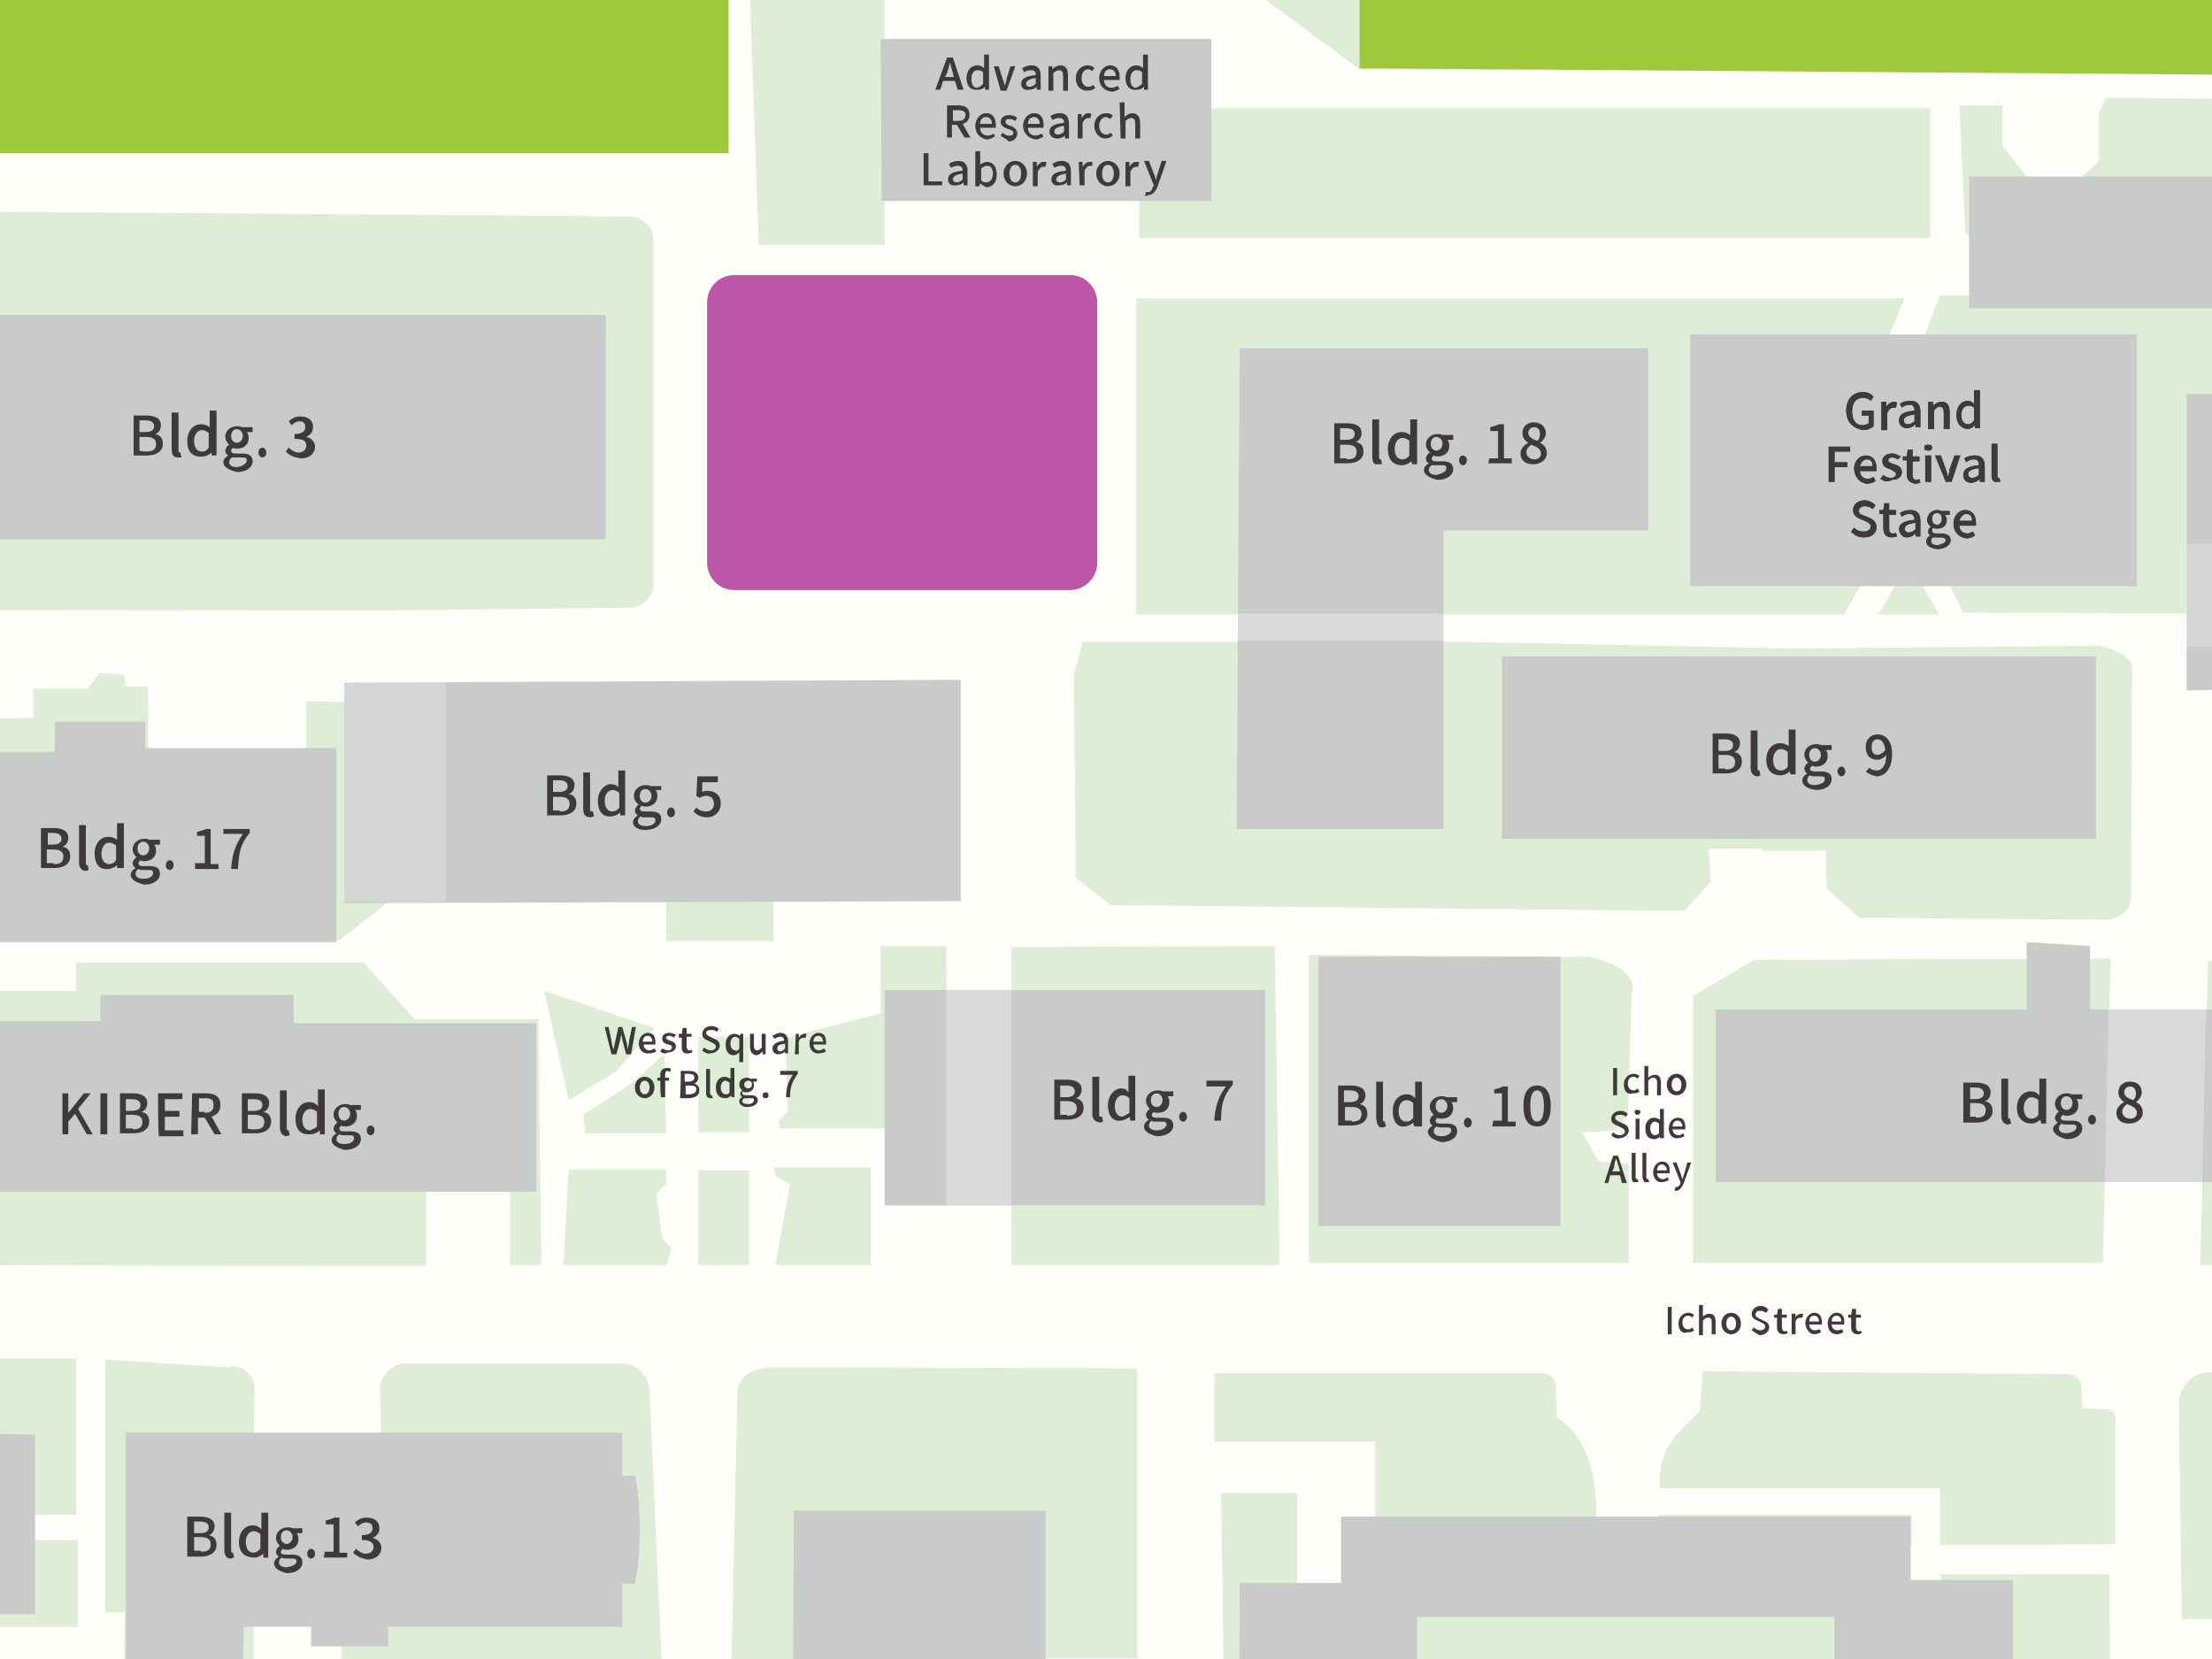 <?xml version="1.0" encoding="utf-8"?>
<!-- Generator: Adobe Illustrator 28.0.0, SVG Export Plug-In . SVG Version: 6.00 Build 0)  -->
<svg version="1.1" id="b" xmlns="http://www.w3.org/2000/svg" xmlns:xlink="http://www.w3.org/1999/xlink" x="0px" y="0px"
	 viewBox="0 0 226.8 170.1" style="enable-background:new 0 0 226.8 170.1;" xml:space="preserve">
<rect x="0" y="0" width="226.8" height="170.1" fill="#808080" stroke="none"/>
<style type="text/css">
	.st0{clip-path:url(#SVGID_00000143579752365698081640000010974751797003685508_);}
	.st1{fill:#FFFEFB;}
	.st2{fill:#DEEDD6;}
	.st3{fill:none;}
	.st4{fill:#C9CACA;}
	.st5{opacity:0.3;fill:#FFFFFF;enable-background:new    ;}
	.st6{opacity:0.2;fill:#FFFFFF;enable-background:new    ;}
	.st7{fill:#9DC93A;}
	.st8{fill:#3E3A39;}
	.st9{opacity:0.7;}
	.st10{fill:#A01084;}
</style>
<g>
	<defs>
		<rect id="SVGID_1_" y="0" width="226.8" height="170.1"/>
	</defs>
	<clipPath id="SVGID_00000056391480239898575810000017725184170666929833_">
		<use xlink:href="#SVGID_1_"  style="overflow:visible;"/>
	</clipPath>
	<g style="clip-path:url(#SVGID_00000056391480239898575810000017725184170666929833_);">
		<g>
			<rect x="-330.4" y="-305.6" class="st1" width="1125.5" height="795.8"/>
			<path class="st2" d="M83.8,170.6H75l0.6-27.6c0,0-0.4-2.9,4.2-2.8l36.8,0.1V170l-12.4,0v10.8l12.4,0.2v29.5c0,0-1,4.5-4.6,4.4
				l-36.7,0.3v-35.8h8.6l-0.4-8.9"/>
			<path class="st2" d="M10.8,165.3h2l-0.1,6.5H26L26,165l8.9,0.1l0.2,6.5l32.8,0.2l-1.3-29.2c-0.1-1.6-1.3-2.8-2.9-2.8H41.7
				c-1.7,0-3,1.5-2.7,3.2l0.1,6.4H26l0.1-7c0-1.5-1.4-2.6-2.8-2.2l-12.5-0.8L10.8,165.3L10.8,165.3z"/>
			<polygon class="st2" points="7.8,139.3 -8.5,139.3 -8.3,152.6 -15.6,152.6 -15.6,139.3 -34.6,139.4 -34.7,155.5 7.8,155.3 			"/>
			<polyline class="st2" points="225.6,129.7 240,129.7 241.6,128.1 241.6,104.8 236.7,98.6 226.4,98.5 225.6,129.5 			"/>
			<polyline class="st2" points="215.6,129.5 173.6,129.5 173.6,102.1 179.9,98.4 216.4,98.3 215.6,129.5 			"/>
			<path class="st2" d="M167,129.5v-10.2l-3.1-0.2l-1.7-3l3.5-0.2l1.2-1.6l0.4-12.4c0,0,1.2-2.6-4.4-3.8l-28.7-0.2v31.6L167,129.5"
				/>
			<line class="st3" x1="106.2" y1="129.7" x2="131.3" y2="129.9"/>
			<polygon class="st2" points="131.2,129.7 130.7,97 103.7,97.1 103.7,129.7 			"/>
			<rect x="71.6" y="106.3" class="st2" width="5.2" height="9.8"/>
			<rect x="68.3" y="89.8" class="st2" width="11" height="6.7"/>
			<polyline class="st2" points="58.3,112.8 63.1,109.9 67.1,105.4 55.8,101.6 58.3,112.8 			"/>
			<line class="st3" x1="57.8" y1="129.7" x2="58.3" y2="119.9"/>
			<polyline class="st2" points="52.3,129.7 52.3,121.6 43.7,121.5 43.7,129.8 -15,129.7 -15,98.1 -8.2,98.1 -8.2,101.6 7.8,101.6 
				7.8,98.7 37.3,98.7 42.5,104.5 55.2,104.5 55.5,129.7 			"/>
			<polyline class="st2" points="68.1,108.1 64.6,111.2 59.8,114.3 60,116.2 68.3,116.2 68.1,108.1 			"/>
			<polyline class="st2" points="39.8,72.1 39.8,92.5 34.8,96.4 -5.3,96 -5.1,73.8 3.4,73.6 3.4,70.6 9,70.6 10.2,69 12.7,69.2 
				12.9,70.4 15.2,70.4 15.2,77.7 31.4,77.7 31.4,71.9 39.8,72.1 			"/>
			<path class="st2" d="M218.6,68.4c0-1.4-3.3-2.2-3.3-2.2l-30.9,0.3l0,0l-34.8-0.7H111l-0.9,3.4l0.2,20.8l3.6,2.8l58.8,0.6l2.7-3
				l-0.2-3.4h5.4v0.2h6.6l0.1,3.9l3.3,3l25.4,0.2c2.6-0.3,2.5-2.3,2.5-2.3L218.6,68.4L218.6,68.4z"/>
			<path class="st2" d="M313.4-40.1l4.4-0.2c0,0,2.9,0,2.3-2.3c0,0-0.4-9.6-1.9-11.5c0,0-1.1-1.6-5.7-6.8c0,0-4.8-5.4-13.4-14.1
				c0,0-6.4-7.4-18.2-13.2c0,0-4-4.3-47.6-3.4l-61.1-1.7l-16,1.7c0,0-0.5-0.4-0.2-4l1.4-13.1L22.4-122l-0.9,9.7c0,0-0.2,1.6-2.7,1.7
				l-14.2-0.2c0,0-6.2-0.6-12.7,3.3c0,0-4.7,3.3-5.9,10l-0.9,16.6l2.2,3.8l17.3-0.5v4.8L-12-72.5c0,0-3.3-0.9-3.4,3.5l0.4,25.5v31.8
				c0,0-0.4,22.8,1,27.5l13.6-0.3h75l-0.7-33.1l23.4-0.1c0-1.3-3.1,14.2,1,14.9C112.9-0.1,129.8,0,129.8,0l9.6,7.1
				c0,0,16.5,0.1,17.9,0L313.4-40.1z"/>
			<polyline class="st2" points="238.6,55.7 237.9,63 201.3,62.8 197.6,55.4 197.4,34.3 198.9,30.3 202.9,30.3 202.6,25.2 
				201.5,23.8 200.9,10.8 205.3,10.8 205.3,14.9 208.1,18.5 213.1,18.5 215.2,16.5 215.2,11.6 215.9,10 233.1,10.2 234.4,11.3 
				234.4,50.7 238.6,55.7 			"/>
			<rect x="71.6" y="120" class="st2" width="5.2" height="9.7"/>
			<path class="st2" d="M64.6,22.2l-66.4-0.5l-7.8-0.1c0,0-4.8-0.3-5.5,5.6c0,0.1,0,14.6,0,14.6s-0.1,2.6,5,2.6L-10.2,55l-72.3-0.1
				l-7.8,0.3c0,0-3.3,0.3-3.3,5.8v50.7c0,0-0.8,2.5,6.7,2.8v3.6h-5.3l-1.7,1.1v10.3h74V96.2c0,0-0.2-2.9-3.6-3.9
				c-0.3-0.1-0.5-0.2-0.9-0.2c-4.2-0.8-11.6,0-11.6,0v-3.6h-10v-3.6H-52v-3.3l-19.9-19.1l111.2,0.1l25.3-0.3c1.3,0,2.4-1.1,2.4-2.5
				v-35C67.1,23.4,66,22.3,64.6,22.2z"/>
			<path class="st2" d="M319-57.2c0,0-17.5-20.2-24.5-26c-1.9-1.6-6-4.7-8.2-5.8c-1.7-0.8-3.6-1.6-5.4-2.3c-1-0.4-3.9-1.4-5.3-1.5
				c-22.6-1.8-102.7-3.4-102.7-3.4l-14.2,1.7l2.2-16.4L23-124.6l-2.7-0.4l-1,9.5c-0.1,1.3-1.3,2.4-2.7,2.3l-14.9-0.6
				c0,0-6.3,0.4-9.8,2.5c-1.9,1.2-6.7,5.8-6.7,5.8s-4.7,0.9-12.9-3.4c-3-1.6-5.5-5.1-5.5-5.1L1.5-133l22.4,1.8l153.3,15l-3,16
				l103,4.6c0.2,0,0.4,0.1,0.6,0.1c0,0,7.9,2.2,10.4,3.2c3.3,1.3,7.5,3.7,12.4,6.6c2.5,1.5,5.6,4.4,9.1,6.9c4.6,3.2,9.4,8.2,9.4,8.2
				l43.8,17.4l-2.2,5.6l-10-3.2l-11.5,61.4l-25.7-4.9l9.4-47.3c0,0-0.7-8.9-1.5-11.8S319-57.2,319-57.2L319-57.2z"/>
			<polygon class="st2" points="90.7,25.1 77.8,25.1 76.4,-14.5 90.7,-14.5 			"/>
			<rect x="116.8" y="11.1" class="st2" width="81.1" height="13.3"/>
			<polygon class="st2" points="189,63 116.5,63 116.5,30.6 195.3,30.6 193.8,34.1 193.8,55.2 			"/>
			<polygon class="st2" points="195.7,57.7 192.6,63 198.8,63 			"/>
			<rect x="-11.2" y="157.9" class="st2" width="19.2" height="8.9"/>
			<polyline class="st2" points="57.8,129.7 58.3,119.9 68.3,119.9 68.3,121.4 67.3,122.4 67.9,127 68.9,128 68.3,129.7 57.8,129.7 
							"/>
			<path class="st2" d="M291.8,165.3v-14.5c-3.6-0.9-5.8-6-5.8-6l-2.1-3.2l-5.4-0.1l-51.7-0.8c-1.9-0.1-3.4,1.4-3.4,3.3l0.3,22h9.2
				l-0.1,5.3l-9.4-0.2v24.2l14,0.6c5.9,0,5.7-3.2,5.7-3.2l2-7c3.5-10.4,12.9-9,12.9-9c11.6,0,13.7,12,14.1,14.4
				c0.4,1.8,2,5.4,5.2,4.9h10.5c0.3-3.6,2.7-4.7,2.7-4.7l1.2-0.5l-1-22.9v-2.3L291.8,165.3L291.8,165.3z"/>
			<g>
				<path class="st2" d="M196.1,152.6h2.8v5.8l10,0l8-0.1v-12.9c0-0.5-0.4-0.9-0.9-0.9l-2.5-0.1l-0.1-2.3c0-0.6-0.6-1.2-1.2-1.2
					l-37.6-0.3l-0.3,4c-1.6,1.8-3.8,3.1-4.1,6.6v1.4L196.1,152.6L196.1,152.6z"/>
				<path class="st2" d="M199.1,204.9v-2.9h17.3l-0.1-40.6h-7.9l-9.4,0v5.3l-3.6-0.1v-8.1h0.6v-3.2h-25.9v0.9h-6.5
					c0,0,0.9-7.8-4-10.9l-0.1-3.2c0-0.7-0.6-1.3-1.3-1.3h-33.7v7H141v14.8H133v-9.5h-7.8l0.7,48.4h7.7l-0.3,9.1l-8,0.4v19.6
					l20.8,0.8c0,0,3.4-8.9,13.2-12.2V213l15.5,0.4v5.8c0,0,2.3,0.7,4.9,2.6c2.7,2,5.9,5.2,7.7,9.6h21.2c0,0,0.3-1.1,1.3-2.7
					c1.1-1.9,3-4.2,6.7-6.4l-0.2-17.4L199.1,204.9L199.1,204.9z"/>
			</g>
			<g>
				<polygon class="st2" points="90.8,119.7 97.1,119.7 97,97 90.3,97 90.3,103.9 80.6,106.4 79.9,107.4 80.6,108.4 80.8,113.9 
					79.9,114.9 79.9,115.7 90.8,115.7 				"/>
				<polygon class="st2" points="89.3,129.7 89.3,119.7 79.3,119.7 79.5,120.6 81,121.4 79.5,129.7 				"/>
			</g>
			<rect id="d" x="201.9" y="18.1" class="st4" width="31.4" height="13.5"/>
			<rect id="e" x="154" y="67.3" class="st4" width="60.9" height="18.7"/>
			<polygon id="f" class="st4" points="175.9,103.5 175.9,121.2 239.7,121.2 239.7,103.5 214.3,103.5 214.3,97 207.8,96.6 
				207.8,103.5 			"/>
			<polygon id="g" class="st5" points="225.8,121.2 215.8,121.2 216.2,103.3 226.2,103.3 			"/>
			<polygon id="h" class="st4" points="148,54.4 169,54.4 169,35.7 127.1,35.7 126.8,85 148,85 			"/>
			<polygon id="i" class="st4" points="90.4,20.6 124.2,20.6 124.2,4 90.3,4 			"/>
			<rect id="j" x="-8.8" y="32.3" class="st4" width="70.9" height="23"/>
			<polygon id="k" class="st4" points="34.5,76.7 34.5,96.6 -4.2,96.6 -4.2,77.1 5.6,77.1 5.6,74 14.9,74 14.9,76.7 			"/>
			<polygon id="l" class="st4" points="55,104.9 30.1,104.9 30.1,102 10.3,102 10.3,104.7 -8.6,104.7 -9,122.2 55,122.2 			"/>
			<polygon id="m" class="st4" points="-16.9,169.5 -23.8,169.5 -23.8,165.5 3.6,165.5 3.6,147.1 -10.8,146.8 -10.8,150 -17.1,150 
				-17.1,146.4 -31.6,146.4 -31.6,153.9 -29.3,153.9 -29.3,158.7 -31.6,158.7 -31.6,191.7 -16.9,191.7 			"/>
			<rect id="n" x="126.8" y="62.9" class="st5" width="21.2" height="2.8"/>
			<rect id="o" x="135.2" y="98.1" class="st4" width="24.8" height="27.6"/>
			<path id="p" class="st4" d="M195.9,162v-6.5h-58.4l0,6.8h-10.4l-0.1,38.5h6.1v10.5h67.2l0.1-10.5l6-0.1v-38.7L195.9,162
				 M188.1,200.8H174v-17.5l-14.6,0v17.5l-14.1,0.1v-35.1h42.8L188.1,200.8L188.1,200.8z"/>
			<polygon id="q" class="st4" points="35.3,70 35.3,92.6 98.5,92.4 98.5,69.7 			"/>
			<rect id="r" x="35.3" y="69.9" class="st6" width="10.4" height="22.6"/>
			<rect id="s" x="90.7" y="101.5" class="st4" width="39" height="22.1"/>
			<rect id="t" x="97" y="101.5" class="st5" width="6.7" height="22.1"/>
			<polygon id="u" class="st4" points="105.1,178.8 105.1,171 107.2,171 107.2,154.9 81.4,154.9 81.3,171 83.5,171 83.5,178.8 
				81.3,178.8 81.3,194.7 107.2,194.7 107.2,178.8 			"/>
			<path id="v" class="st4" d="M24.9,170.8h-12l0-23.9h50.9v4.4h1.3c0.6,2.6,0.7,7.9,0,11.1h-1.3v4.4h-24v2h-7.9l0-2h-6.9
				L24.9,170.8L24.9,170.8z"/>
			<polygon id="w" class="st4" points="246.4,78.7 263.4,78.7 263.4,67 246.6,67 246.6,52.4 264.2,52.4 264.2,40.5 246.6,40.4 
				224.2,40.4 224.2,70.8 228.2,70.7 228.2,81 232.3,81 242.6,81 242.7,77.4 246.4,77.4 			"/>
			<polygon id="x" class="st6" points="224.1,55.7 224.1,66.3 242.6,66.3 242.6,77.4 246.4,77.4 246.4,66.3 246.7,66.3 246.7,55.7 
							"/>
			<g id="y">
				<path class="st7" d="M267.7-85l-106.4-1.4h-0.8c-43.5,8.9-39.9,49.9-39.9,49.9c-0.4,26.7,18.8,35.2,18.8,35.2V7l148.5,1.1
					l0.3-8.9c20.8-14.7,19.7-39.6,19.7-39.6C305.4-78.9,267.7-85,267.7-85L267.7-85z"/>
			</g>
			<polygon id="z" class="st7" points="100.6,-69.2 74.7,-69.2 74.7,-113.6 -3,-113.6 -3,15.7 74.7,15.7 74.7,-20.9 100.6,-20.9 			
				"/>
			<rect id="aa" x="173.3" y="34.3" class="st4" width="45.8" height="25.8"/>
		</g>
		<g>
			<g>
				<path class="st8" d="M56.1,79.5h1.3c0.9,0,1.5,0.3,1.5,1c0,0.4-0.2,0.8-0.6,0.9v0c0.5,0.1,0.8,0.4,0.8,1c0,0.8-0.7,1.2-1.6,1.2
					h-1.4L56.1,79.5L56.1,79.5z M57.3,81.2c0.6,0,0.9-0.2,0.9-0.6c0-0.4-0.3-0.6-0.9-0.6h-0.6v1.2L57.3,81.2L57.3,81.2z M57.4,83.2
					c0.7,0,1-0.2,1-0.8c0-0.5-0.4-0.7-1-0.7h-0.7v1.4H57.4z"/>
				<path class="st8" d="M59.8,83v-3.8h0.7V83c0,0.2,0.1,0.2,0.2,0.2c0,0,0,0,0.1,0l0.1,0.5c-0.1,0-0.2,0.1-0.3,0.1
					C60,83.8,59.8,83.5,59.8,83L59.8,83z"/>
				<path class="st8" d="M61.3,82.1c0-1,0.7-1.7,1.3-1.7c0.4,0,0.6,0.1,0.8,0.3l0-0.5v-1.2h0.7v4.6h-0.5l0-0.3h0
					c-0.2,0.2-0.6,0.4-0.9,0.4C61.8,83.8,61.3,83.2,61.3,82.1z M63.5,82.8v-1.5C63.3,81.1,63,81,62.8,81c-0.4,0-0.8,0.4-0.8,1.1
					c0,0.7,0.3,1.1,0.8,1.1C63,83.2,63.3,83.1,63.5,82.8z"/>
				<path class="st8" d="M64.9,84.3c0-0.3,0.2-0.5,0.5-0.7v0c-0.2-0.1-0.3-0.3-0.3-0.5s0.2-0.5,0.4-0.6v0C65.2,82.3,65,82,65,81.6
					c0-0.7,0.6-1.1,1.2-1.1c0.2,0,0.3,0,0.5,0.1h1.1V81h-0.6c0.1,0.1,0.2,0.3,0.2,0.6c0,0.7-0.5,1.1-1.2,1.1c-0.1,0-0.3,0-0.4-0.1
					c-0.1,0.1-0.2,0.2-0.2,0.3c0,0.2,0.1,0.3,0.5,0.3h0.6c0.7,0,1.1,0.2,1.1,0.8c0,0.6-0.6,1.1-1.7,1.1
					C65.5,85.1,64.9,84.8,64.9,84.3L64.9,84.3z M67.2,84.1c0-0.3-0.2-0.3-0.6-0.3h-0.5c-0.2,0-0.3,0-0.4-0.1
					c-0.2,0.1-0.3,0.3-0.3,0.5c0,0.3,0.3,0.5,0.8,0.5C66.9,84.7,67.2,84.4,67.2,84.1z M66.8,81.6c0-0.4-0.3-0.7-0.6-0.7
					s-0.6,0.2-0.6,0.7s0.3,0.7,0.6,0.7S66.8,82,66.8,81.6z"/>
				<path class="st8" d="M68.4,83.3c0-0.3,0.2-0.5,0.4-0.5s0.4,0.2,0.4,0.5s-0.2,0.5-0.4,0.5S68.4,83.6,68.4,83.3z"/>
				<path class="st8" d="M71.1,83.2l0.3-0.4c0.2,0.2,0.5,0.4,1,0.4c0.5,0,0.8-0.3,0.8-0.8s-0.3-0.8-0.8-0.8c-0.3,0-0.4,0.1-0.7,0.2
					l-0.3-0.2l0.1-2h2.1v0.6h-1.6L72,81.2c0.2-0.1,0.3-0.1,0.6-0.1c0.7,0,1.3,0.4,1.3,1.3s-0.7,1.4-1.4,1.4
					C71.8,83.8,71.4,83.5,71.1,83.2L71.1,83.2z"/>
			</g>
			<g>
				<path class="st8" d="M108.1,110.7h1.3c0.9,0,1.5,0.3,1.5,1c0,0.4-0.2,0.8-0.6,0.9v0c0.5,0.1,0.8,0.4,0.8,1
					c0,0.8-0.7,1.2-1.6,1.2h-1.4L108.1,110.7L108.1,110.7z M109.3,112.5c0.6,0,0.9-0.2,0.9-0.6c0-0.4-0.3-0.6-0.9-0.6h-0.6v1.2
					L109.3,112.5L109.3,112.5z M109.4,114.4c0.7,0,1-0.2,1-0.8c0-0.5-0.4-0.7-1-0.7h-0.7v1.4H109.4z"/>
				<path class="st8" d="M112,114.2v-3.8h0.7v3.9c0,0.2,0.1,0.2,0.2,0.2c0,0,0.1,0,0.1,0l0.1,0.5c-0.1,0-0.2,0.1-0.3,0.1
					C112.2,115,112,114.7,112,114.2L112,114.2z"/>
				<path class="st8" d="M113.6,113.3c0-1,0.7-1.7,1.3-1.7c0.4,0,0.6,0.1,0.8,0.4l0-0.5v-1.2h0.7v4.6h-0.5l-0.1-0.4h0
					c-0.2,0.2-0.6,0.4-0.9,0.4C114.1,115,113.6,114.4,113.6,113.3L113.6,113.3z M115.8,114.1v-1.5c-0.2-0.2-0.5-0.3-0.7-0.3
					c-0.4,0-0.8,0.4-0.8,1.1c0,0.7,0.3,1.1,0.8,1.1C115.3,114.4,115.5,114.3,115.8,114.1z"/>
				<path class="st8" d="M117.3,115.5c0-0.3,0.2-0.5,0.5-0.7v0c-0.2-0.1-0.3-0.3-0.3-0.5s0.2-0.5,0.4-0.6v0
					c-0.2-0.2-0.4-0.5-0.4-0.8c0-0.7,0.6-1.1,1.2-1.1c0.2,0,0.3,0,0.5,0.1h1.1v0.5h-0.6c0.1,0.1,0.2,0.3,0.2,0.6
					c0,0.7-0.5,1.1-1.2,1.1c-0.1,0-0.3,0-0.4-0.1c-0.1,0.1-0.2,0.2-0.2,0.3c0,0.2,0.1,0.3,0.5,0.3h0.6c0.7,0,1.1,0.2,1.1,0.8
					c0,0.6-0.6,1.1-1.7,1.1C117.8,116.3,117.3,116,117.3,115.5L117.3,115.5z M119.6,115.3c0-0.3-0.2-0.3-0.6-0.3h-0.5
					c-0.2,0-0.3,0-0.4-0.1c-0.2,0.1-0.3,0.3-0.3,0.5c0,0.3,0.3,0.5,0.8,0.5C119.2,115.9,119.6,115.6,119.6,115.3z M119.2,112.8
					c0-0.4-0.3-0.7-0.6-0.7s-0.6,0.2-0.6,0.7s0.3,0.7,0.6,0.7S119.2,113.2,119.2,112.8z"/>
				<path class="st8" d="M120.9,114.5c0-0.3,0.2-0.5,0.4-0.5s0.4,0.2,0.4,0.5s-0.2,0.5-0.4,0.5S120.9,114.8,120.9,114.5z"/>
				<path class="st8" d="M125.7,111.4h-2v-0.6h2.7v0.4c-1,1.2-1.2,2.1-1.2,3.7h-0.7C124.6,113.4,124.9,112.5,125.7,111.4z"/>
			</g>
			<g>
				<path class="st8" d="M19.2,155.5h1.3c0.9,0,1.5,0.3,1.5,1c0,0.4-0.2,0.8-0.6,0.9v0c0.5,0.1,0.8,0.4,0.8,1c0,0.8-0.7,1.2-1.6,1.2
					h-1.4L19.2,155.5L19.2,155.5z M20.5,157.2c0.6,0,0.9-0.2,0.9-0.6c0-0.4-0.3-0.6-0.9-0.6h-0.6v1.2L20.5,157.2L20.5,157.2z
					 M20.6,159.1c0.7,0,1-0.2,1-0.8c0-0.5-0.4-0.7-1-0.7h-0.7v1.4H20.6z"/>
				<path class="st8" d="M23,158.9v-3.8h0.7v3.9c0,0.2,0.1,0.2,0.1,0.2c0,0,0,0,0.1,0l0.1,0.5c-0.1,0-0.2,0.1-0.4,0.1
					C23.2,159.8,23,159.4,23,158.9L23,158.9z"/>
				<path class="st8" d="M24.5,158.1c0-1,0.6-1.7,1.4-1.7c0.4,0,0.6,0.1,0.9,0.4l0-0.5v-1.2h0.7v4.6h-0.5l0-0.4h0
					c-0.2,0.2-0.6,0.4-0.9,0.4C25,159.7,24.5,159.1,24.5,158.1L24.5,158.1z M26.7,158.8v-1.5c-0.2-0.2-0.5-0.3-0.7-0.3
					c-0.4,0-0.8,0.4-0.8,1.1c0,0.7,0.3,1.1,0.8,1.1C26.2,159.2,26.4,159.1,26.7,158.8L26.7,158.8z"/>
				<path class="st8" d="M28.1,160.3c0-0.3,0.2-0.5,0.5-0.7v0c-0.2-0.1-0.3-0.3-0.3-0.5s0.2-0.5,0.4-0.6v0c-0.2-0.2-0.4-0.5-0.4-0.8
					c0-0.7,0.6-1.1,1.2-1.1c0.2,0,0.3,0,0.5,0.1H31v0.5h-0.6c0.1,0.1,0.2,0.3,0.2,0.6c0,0.7-0.5,1.1-1.2,1.1c-0.1,0-0.3,0-0.4-0.1
					c-0.1,0.1-0.2,0.2-0.2,0.3c0,0.2,0.1,0.3,0.5,0.3h0.6c0.7,0,1.1,0.2,1.1,0.8c0,0.6-0.6,1.1-1.6,1.1
					C28.6,161.1,28.1,160.8,28.1,160.3L28.1,160.3z M30.4,160.1c0-0.3-0.2-0.3-0.6-0.3h-0.5c-0.1,0-0.3,0-0.4-0.1
					c-0.2,0.1-0.3,0.3-0.3,0.5c0,0.3,0.3,0.5,0.8,0.5C30,160.6,30.4,160.4,30.4,160.1L30.4,160.1z M30,157.6c0-0.4-0.3-0.7-0.6-0.7
					s-0.6,0.2-0.6,0.7s0.3,0.7,0.6,0.7S30,158,30,157.6z"/>
				<path class="st8" d="M31.5,159.3c0-0.3,0.2-0.5,0.4-0.5s0.4,0.2,0.4,0.5s-0.2,0.5-0.4,0.5S31.5,159.6,31.5,159.3z"/>
				<path class="st8" d="M33.3,159.1h0.9v-2.8h-0.8v-0.4c0.4-0.1,0.7-0.2,0.9-0.3h0.5v3.6h0.8v0.5h-2.4L33.3,159.1L33.3,159.1z"/>
				<path class="st8" d="M36.2,159.2l0.3-0.4c0.2,0.2,0.6,0.5,1,0.5c0.5,0,0.8-0.3,0.8-0.7c0-0.4-0.3-0.7-1.2-0.7v-0.5
					c0.8,0,1.1-0.3,1.1-0.7c0-0.4-0.2-0.6-0.7-0.6c-0.3,0-0.6,0.2-0.8,0.4l-0.3-0.4c0.3-0.3,0.7-0.5,1.2-0.5c0.8,0,1.3,0.4,1.3,1.1
					c0,0.5-0.3,0.8-0.7,1v0c0.5,0.1,0.9,0.5,0.9,1c0,0.7-0.6,1.2-1.4,1.2C37,159.8,36.5,159.5,36.2,159.2L36.2,159.2z"/>
			</g>
			<g>
				<path class="st8" d="M136.8,43.4h1.3c0.9,0,1.5,0.3,1.5,1c0,0.4-0.2,0.8-0.6,0.9v0c0.5,0.1,0.8,0.4,0.8,1c0,0.8-0.7,1.2-1.6,1.2
					h-1.4L136.8,43.4L136.8,43.4z M138,45.1c0.6,0,0.9-0.2,0.9-0.6c0-0.4-0.3-0.6-0.9-0.6h-0.6v1.2L138,45.1L138,45.1z M138.1,47.1
					c0.7,0,1-0.2,1-0.8c0-0.5-0.4-0.7-1-0.7h-0.7v1.4H138.1z"/>
				<path class="st8" d="M140.7,46.8V43h0.7v3.9c0,0.2,0.1,0.2,0.1,0.2c0,0,0.1,0,0.1,0l0.1,0.5c-0.1,0-0.2,0-0.4,0
					C140.9,47.7,140.7,47.4,140.7,46.8L140.7,46.8z"/>
				<path class="st8" d="M142.3,46c0-1,0.6-1.7,1.4-1.7c0.4,0,0.6,0.1,0.9,0.3l0-0.5V43h0.7v4.6h-0.5l-0.1-0.3h0
					c-0.2,0.2-0.6,0.4-0.9,0.4C142.8,47.7,142.3,47.1,142.3,46L142.3,46z M144.5,46.7v-1.5c-0.2-0.2-0.5-0.3-0.7-0.3
					c-0.4,0-0.8,0.4-0.8,1.1c0,0.7,0.3,1.1,0.8,1.1C144,47.1,144.3,47,144.5,46.7z"/>
				<path class="st8" d="M146,48.2c0-0.3,0.2-0.5,0.5-0.7v0c-0.2-0.1-0.3-0.3-0.3-0.5s0.2-0.5,0.4-0.6v0c-0.2-0.2-0.4-0.5-0.4-0.8
					c0-0.7,0.6-1.1,1.2-1.1c0.2,0,0.3,0,0.5,0.1h1.1v0.5h-0.6c0.1,0.1,0.2,0.3,0.2,0.6c0,0.7-0.5,1.1-1.2,1.1c-0.1,0-0.3,0-0.4-0.1
					c-0.1,0.1-0.2,0.2-0.2,0.3c0,0.2,0.1,0.3,0.5,0.3h0.6c0.7,0,1.1,0.2,1.1,0.8c0,0.6-0.6,1.1-1.6,1.1C146.6,49,146,48.7,146,48.2
					L146,48.2z M148.3,48c0-0.3-0.2-0.3-0.6-0.3h-0.5c-0.1,0-0.3,0-0.4,0c-0.2,0.1-0.3,0.3-0.3,0.5c0,0.3,0.3,0.5,0.8,0.5
					C148,48.5,148.3,48.3,148.3,48z M147.9,45.5c0-0.4-0.3-0.7-0.6-0.7s-0.6,0.2-0.6,0.7s0.3,0.7,0.6,0.7S147.9,45.9,147.9,45.5z"/>
				<path class="st8" d="M149.6,47.2c0-0.3,0.2-0.5,0.4-0.5s0.4,0.2,0.4,0.5s-0.2,0.5-0.4,0.5S149.6,47.5,149.6,47.2z"/>
				<path class="st8" d="M152.7,47h0.9v-2.8h-0.8v-0.4c0.4-0.1,0.7-0.2,0.9-0.3h0.5V47h0.8v0.5h-2.4L152.7,47L152.7,47z"/>
				<path class="st8" d="M155.9,46.5c0-0.5,0.4-0.9,0.8-1.1v0c-0.3-0.2-0.6-0.5-0.6-1c0-0.7,0.5-1.1,1.2-1.1c0.7,0,1.2,0.5,1.2,1.1
					c0,0.4-0.3,0.8-0.6,1v0c0.4,0.2,0.7,0.5,0.7,1.1c0,0.6-0.6,1.1-1.4,1.1S155.9,47.2,155.9,46.5L155.9,46.5z M158,46.5
					c0-0.5-0.5-0.7-1-0.9c-0.3,0.2-0.5,0.5-0.5,0.8c0,0.4,0.4,0.7,0.8,0.7S158,46.9,158,46.5L158,46.5z M157.9,44.5
					c0-0.4-0.2-0.7-0.6-0.7c-0.3,0-0.6,0.2-0.6,0.6c0,0.4,0.4,0.6,0.9,0.8C157.8,45.1,157.9,44.8,157.9,44.5z"/>
			</g>
			<g>
				<path class="st8" d="M175.6,75.2h1.3c0.9,0,1.5,0.3,1.5,1c0,0.4-0.2,0.8-0.6,0.9v0c0.5,0.1,0.8,0.4,0.8,1c0,0.8-0.7,1.2-1.6,1.2
					h-1.4L175.6,75.2L175.6,75.2z M176.8,77c0.6,0,0.9-0.2,0.9-0.6c0-0.4-0.3-0.6-0.9-0.6h-0.6V77L176.8,77L176.8,77z M176.9,78.9
					c0.7,0,1-0.2,1-0.8c0-0.5-0.4-0.7-1-0.7h-0.7v1.4H176.9z"/>
				<path class="st8" d="M179.5,78.7v-3.8h0.7v3.9c0,0.2,0.1,0.2,0.1,0.2c0,0,0.1,0,0.1,0l0.1,0.5c-0.1,0-0.2,0.1-0.4,0.1
					C179.7,79.5,179.5,79.2,179.5,78.7L179.5,78.7z"/>
				<path class="st8" d="M181.1,77.9c0-1,0.6-1.7,1.4-1.7c0.4,0,0.6,0.1,0.9,0.3l0-0.5v-1.2h0.7v4.6h-0.5l-0.1-0.3h0
					c-0.2,0.2-0.6,0.4-0.9,0.4C181.6,79.5,181.1,78.9,181.1,77.9L181.1,77.9z M183.3,78.6v-1.5c-0.2-0.2-0.5-0.3-0.7-0.3
					c-0.4,0-0.8,0.4-0.8,1.1c0,0.7,0.3,1.1,0.8,1.1C182.8,79,183.1,78.9,183.3,78.6z"/>
				<path class="st8" d="M184.8,80c0-0.3,0.2-0.5,0.5-0.7v0c-0.2-0.1-0.3-0.3-0.3-0.5s0.2-0.5,0.4-0.6v0c-0.2-0.2-0.4-0.5-0.4-0.8
					c0-0.7,0.6-1.1,1.2-1.1c0.2,0,0.3,0,0.5,0.1h1.1v0.5h-0.6c0.1,0.1,0.2,0.3,0.2,0.6c0,0.7-0.5,1.1-1.2,1.1c-0.1,0-0.3,0-0.4-0.1
					c-0.1,0.1-0.2,0.2-0.2,0.3c0,0.2,0.1,0.3,0.5,0.3h0.6c0.7,0,1.1,0.2,1.1,0.8c0,0.6-0.6,1.1-1.6,1.1
					C185.4,80.9,184.8,80.6,184.8,80L184.8,80z M187.1,79.9c0-0.3-0.2-0.3-0.6-0.3h-0.5c-0.1,0-0.3,0-0.4-0.1
					c-0.2,0.1-0.3,0.3-0.3,0.5c0,0.3,0.3,0.5,0.8,0.5C186.8,80.4,187.1,80.2,187.1,79.9z M186.7,77.4c0-0.4-0.3-0.7-0.6-0.7
					s-0.6,0.2-0.6,0.7s0.3,0.7,0.6,0.7S186.7,77.8,186.7,77.4z"/>
				<path class="st8" d="M188.4,79.1c0-0.3,0.2-0.5,0.4-0.5s0.4,0.2,0.4,0.5s-0.2,0.5-0.4,0.5S188.4,79.3,188.4,79.1z"/>
				<path class="st8" d="M191.3,79.1l0.4-0.4c0.1,0.2,0.4,0.3,0.7,0.3c0.5,0,1-0.4,1-1.6c-0.2,0.3-0.6,0.5-0.9,0.5
					c-0.7,0-1.2-0.4-1.2-1.3s0.6-1.3,1.2-1.3c0.8,0,1.5,0.6,1.5,2c0,1.6-0.8,2.3-1.6,2.3C191.9,79.5,191.5,79.3,191.3,79.1
					L191.3,79.1z M192.5,77.4c0.2,0,0.6-0.2,0.8-0.5c-0.1-0.8-0.4-1.1-0.8-1.1c-0.4,0-0.6,0.3-0.6,0.8S192.1,77.4,192.5,77.4z"/>
			</g>
			<g>
				<path class="st8" d="M97.1,5.9h0.6l1.1,3.3h-0.6l-0.3-0.9h-1.2l-0.3,0.9h-0.5L97.1,5.9L97.1,5.9z M96.9,7.9h0.9l-0.1-0.4
					c-0.1-0.4-0.2-0.7-0.3-1.1h0c-0.1,0.4-0.2,0.8-0.3,1.1L96.9,7.9L96.9,7.9z"/>
				<path class="st8" d="M99.1,8c0-0.8,0.5-1.3,1.1-1.3c0.3,0,0.5,0.1,0.7,0.3l0-0.4V5.6h0.5v3.6h-0.4l0-0.3h0
					c-0.2,0.2-0.4,0.3-0.7,0.3C99.5,9.3,99.1,8.8,99.1,8L99.1,8z M100.8,8.6V7.4c-0.2-0.2-0.4-0.2-0.6-0.2c-0.3,0-0.6,0.3-0.6,0.9
					c0,0.6,0.2,0.9,0.6,0.9C100.5,8.9,100.6,8.8,100.8,8.6z"/>
				<path class="st8" d="M101.9,6.8h0.5l0.4,1.3c0.1,0.2,0.2,0.5,0.2,0.7h0c0.1-0.2,0.2-0.5,0.2-0.7l0.4-1.3h0.5l-0.9,2.5h-0.6
					L101.9,6.8L101.9,6.8z"/>
				<path class="st8" d="M104.7,8.6c0-0.5,0.4-0.8,1.5-0.9c0-0.3-0.1-0.5-0.5-0.5c-0.3,0-0.5,0.1-0.7,0.2L104.8,7
					c0.3-0.2,0.6-0.3,1-0.3c0.6,0,0.9,0.4,0.9,1v1.5h-0.4l0-0.3h0c-0.2,0.2-0.5,0.3-0.8,0.3C105,9.3,104.7,9,104.7,8.6L104.7,8.6z
					 M106.2,8.6V8c-0.7,0.1-1,0.3-1,0.6c0,0.2,0.2,0.3,0.4,0.3S105.9,8.8,106.2,8.6z"/>
				<path class="st8" d="M107.5,6.8h0.4l0,0.3h0c0.2-0.2,0.5-0.4,0.8-0.4c0.5,0,0.8,0.3,0.8,1v1.6h-0.5V7.8c0-0.4-0.1-0.6-0.4-0.6
					c-0.2,0-0.4,0.1-0.6,0.3v1.8h-0.5L107.5,6.8L107.5,6.8z"/>
				<path class="st8" d="M110.3,8c0-0.8,0.6-1.3,1.2-1.3c0.3,0,0.6,0.1,0.7,0.3L112,7.3c-0.1-0.1-0.3-0.2-0.4-0.2
					c-0.4,0-0.7,0.3-0.7,0.9s0.3,0.9,0.7,0.9c0.2,0,0.4-0.1,0.5-0.2l0.2,0.3c-0.2,0.2-0.5,0.3-0.8,0.3C110.8,9.3,110.3,8.8,110.3,8
					L110.3,8z"/>
				<path class="st8" d="M112.7,8c0-0.8,0.6-1.3,1.1-1.3c0.7,0,1,0.5,1,1.2c0,0.1,0,0.2,0,0.3h-1.6c0,0.5,0.3,0.8,0.8,0.8
					c0.2,0,0.4-0.1,0.6-0.2l0.2,0.3c-0.2,0.1-0.5,0.3-0.8,0.3C113.2,9.3,112.7,8.8,112.7,8z M114.4,7.8c0-0.4-0.2-0.7-0.6-0.7
					c-0.3,0-0.6,0.2-0.6,0.7H114.4z"/>
				<path class="st8" d="M115.4,8c0-0.8,0.5-1.3,1.1-1.3c0.3,0,0.5,0.1,0.7,0.3l0-0.4V5.6h0.5v3.6h-0.4l0-0.3h0
					c-0.2,0.2-0.4,0.3-0.7,0.3C115.8,9.3,115.4,8.8,115.4,8L115.4,8z M117.1,8.6V7.4c-0.2-0.2-0.4-0.2-0.6-0.2
					c-0.3,0-0.6,0.3-0.6,0.9c0,0.6,0.2,0.9,0.6,0.9C116.7,8.9,116.9,8.8,117.1,8.6z"/>
				<path class="st8" d="M97.1,10.8h1.1c0.7,0,1.2,0.2,1.2,1c0,0.5-0.3,0.8-0.7,0.9l0.8,1.4h-0.6l-0.8-1.3h-0.5v1.3h-0.5L97.1,10.8
					L97.1,10.8z M98.2,12.4c0.5,0,0.8-0.2,0.8-0.6s-0.3-0.5-0.8-0.5h-0.5v1.1H98.2z"/>
				<path class="st8" d="M100,12.9c0-0.8,0.6-1.3,1.1-1.3c0.7,0,1,0.5,1,1.2c0,0.1,0,0.2,0,0.3h-1.6c0,0.5,0.3,0.8,0.8,0.8
					c0.2,0,0.4-0.1,0.6-0.2L102,14c-0.2,0.1-0.5,0.3-0.8,0.3C100.5,14.2,100,13.7,100,12.9z M101.7,12.7c0-0.4-0.2-0.7-0.6-0.7
					c-0.3,0-0.6,0.2-0.6,0.7H101.7z"/>
				<path class="st8" d="M102.6,13.9l0.2-0.3c0.2,0.2,0.4,0.3,0.7,0.3c0.3,0,0.4-0.1,0.4-0.3c0-0.2-0.3-0.3-0.6-0.4
					c-0.3-0.1-0.7-0.3-0.7-0.7s0.3-0.7,0.9-0.7c0.3,0,0.6,0.1,0.8,0.3l-0.2,0.3c-0.2-0.1-0.3-0.2-0.6-0.2c-0.3,0-0.4,0.1-0.4,0.3
					c0,0.2,0.2,0.3,0.5,0.4c0.3,0.1,0.7,0.3,0.7,0.8c0,0.4-0.3,0.8-0.9,0.8C103.2,14.2,102.8,14.1,102.6,13.9L102.6,13.9z"/>
				<path class="st8" d="M104.9,12.9c0-0.8,0.6-1.3,1.1-1.3c0.7,0,1,0.5,1,1.2c0,0.1,0,0.2,0,0.3h-1.6c0,0.5,0.3,0.8,0.8,0.8
					c0.2,0,0.4-0.1,0.6-0.2L107,14c-0.2,0.1-0.5,0.3-0.8,0.3C105.5,14.2,104.9,13.7,104.9,12.9z M106.6,12.7c0-0.4-0.2-0.7-0.6-0.7
					c-0.3,0-0.6,0.2-0.6,0.7H106.6z"/>
				<path class="st8" d="M107.6,13.5c0-0.5,0.4-0.8,1.5-0.9c0-0.3-0.1-0.5-0.5-0.5c-0.3,0-0.5,0.1-0.7,0.2l-0.2-0.4
					c0.3-0.2,0.6-0.3,1-0.3c0.6,0,0.9,0.4,0.9,1.1v1.5h-0.4l0-0.3h0c-0.2,0.2-0.5,0.3-0.8,0.3C107.9,14.2,107.6,13.9,107.6,13.5
					L107.6,13.5z M109.1,13.5v-0.6c-0.7,0.1-1,0.3-1,0.6c0,0.2,0.2,0.3,0.4,0.3S108.9,13.7,109.1,13.5z"/>
				<path class="st8" d="M110.5,11.7h0.4l0,0.4h0c0.2-0.3,0.4-0.5,0.7-0.5c0.1,0,0.2,0,0.3,0.1l-0.1,0.4c-0.1,0-0.2,0-0.2,0
					c-0.2,0-0.4,0.1-0.6,0.5v1.6h-0.5L110.5,11.7L110.5,11.7z"/>
				<path class="st8" d="M112.2,12.9c0-0.8,0.6-1.3,1.2-1.3c0.3,0,0.6,0.1,0.7,0.3l-0.3,0.3c-0.1-0.1-0.3-0.2-0.4-0.2
					c-0.4,0-0.7,0.4-0.7,0.9s0.3,0.9,0.7,0.9c0.2,0,0.4-0.1,0.5-0.2l0.2,0.3c-0.2,0.2-0.5,0.3-0.8,0.3
					C112.8,14.2,112.2,13.7,112.2,12.9L112.2,12.9z"/>
				<path class="st8" d="M114.8,10.5h0.5v1l0,0.5c0.2-0.2,0.5-0.4,0.8-0.4c0.5,0,0.8,0.4,0.8,1v1.6h-0.5v-1.5c0-0.4-0.1-0.6-0.4-0.6
					c-0.2,0-0.4,0.1-0.6,0.3v1.8h-0.5L114.8,10.5L114.8,10.5z"/>
				<path class="st8" d="M94.7,15.7h0.5v2.9h1.4v0.4h-1.9V15.7z"/>
				<path class="st8" d="M97.2,18.4c0-0.5,0.4-0.8,1.5-0.9c0-0.3-0.1-0.5-0.5-0.5c-0.3,0-0.5,0.1-0.7,0.2l-0.2-0.4
					c0.3-0.2,0.6-0.3,1-0.3c0.6,0,0.9,0.4,0.9,1v1.5h-0.4l0-0.3h0c-0.2,0.2-0.5,0.3-0.8,0.3C97.5,19.1,97.2,18.8,97.2,18.4
					L97.2,18.4z M98.7,18.4v-0.6c-0.7,0.1-1,0.3-1,0.6c0,0.2,0.2,0.3,0.4,0.3S98.5,18.6,98.7,18.4z"/>
				<path class="st8" d="M100.5,18.8L100.5,18.8l-0.1,0.3h-0.4v-3.6h0.5v1l0,0.4c0.2-0.2,0.5-0.3,0.7-0.3c0.6,0,1,0.5,1,1.3
					c0,0.9-0.5,1.3-1.1,1.3C101,19.1,100.7,19,100.5,18.8L100.5,18.8z M101.8,17.8c0-0.5-0.2-0.8-0.6-0.8c-0.2,0-0.4,0.1-0.6,0.3
					v1.2c0.2,0.2,0.4,0.2,0.5,0.2C101.5,18.7,101.8,18.4,101.8,17.8z"/>
				<path class="st8" d="M102.9,17.8c0-0.8,0.6-1.3,1.2-1.3s1.2,0.5,1.2,1.3s-0.6,1.3-1.2,1.3S102.9,18.6,102.9,17.8z M104.7,17.8
					c0-0.5-0.2-0.9-0.6-0.9s-0.6,0.4-0.6,0.9s0.2,0.9,0.6,0.9S104.7,18.3,104.7,17.8z"/>
				<path class="st8" d="M105.9,16.6h0.4l0,0.5h0c0.2-0.3,0.4-0.5,0.7-0.5c0.1,0,0.2,0,0.3,0l-0.1,0.5c-0.1,0-0.2,0-0.2,0
					c-0.2,0-0.4,0.1-0.6,0.5v1.5h-0.5L105.9,16.6L105.9,16.6z"/>
				<path class="st8" d="M107.8,18.4c0-0.5,0.4-0.8,1.5-0.9c0-0.3-0.1-0.5-0.5-0.5c-0.3,0-0.5,0.1-0.7,0.2l-0.2-0.4
					c0.3-0.2,0.6-0.3,1-0.3c0.6,0,0.9,0.4,0.9,1v1.5h-0.4l0-0.3h0c-0.2,0.2-0.5,0.3-0.8,0.3C108.1,19.1,107.8,18.8,107.8,18.4
					L107.8,18.4z M109.3,18.4v-0.6c-0.7,0.1-1,0.3-1,0.6c0,0.2,0.2,0.3,0.4,0.3S109.1,18.6,109.3,18.4z"/>
				<path class="st8" d="M110.6,16.6h0.4l0,0.5h0c0.2-0.3,0.4-0.5,0.7-0.5c0.1,0,0.2,0,0.3,0L112,17c-0.1,0-0.2,0-0.2,0
					c-0.2,0-0.4,0.1-0.6,0.5v1.5h-0.5L110.6,16.6L110.6,16.6z"/>
				<path class="st8" d="M112.4,17.8c0-0.8,0.6-1.3,1.2-1.3s1.2,0.5,1.2,1.3s-0.6,1.3-1.2,1.3S112.4,18.6,112.4,17.8z M114.2,17.8
					c0-0.5-0.2-0.9-0.6-0.9s-0.6,0.4-0.6,0.9s0.2,0.9,0.6,0.9S114.2,18.3,114.2,17.8z"/>
				<path class="st8" d="M115.4,16.6h0.4l0,0.5h0c0.2-0.3,0.4-0.5,0.7-0.5c0.1,0,0.2,0,0.3,0l-0.1,0.5c-0.1,0-0.2,0-0.2,0
					c-0.2,0-0.4,0.1-0.6,0.5v1.5h-0.5L115.4,16.6L115.4,16.6z"/>
				<path class="st8" d="M117.4,20.1l0.1-0.4c0,0,0.1,0,0.2,0c0.3,0,0.4-0.2,0.5-0.5l0.1-0.2l-1-2.5h0.5l0.5,1.3
					c0.1,0.2,0.2,0.5,0.2,0.7h0c0.1-0.2,0.1-0.5,0.2-0.7l0.4-1.3h0.5l-0.9,2.6c-0.2,0.5-0.5,0.9-1,0.9
					C117.6,20.1,117.5,20.1,117.4,20.1z"/>
			</g>
			<g>
				<path class="st8" d="M137.2,111.3h1.3c0.9,0,1.5,0.3,1.5,1c0,0.4-0.2,0.8-0.6,0.9v0c0.5,0.1,0.8,0.4,0.8,1
					c0,0.8-0.7,1.2-1.6,1.2h-1.4L137.2,111.3L137.2,111.3z M138.4,113c0.6,0,0.9-0.2,0.9-0.6c0-0.4-0.3-0.6-0.9-0.6h-0.6v1.2
					L138.4,113L138.4,113z M138.6,115c0.7,0,1-0.2,1-0.8c0-0.5-0.4-0.7-1-0.7h-0.7v1.4H138.6z"/>
				<path class="st8" d="M141.1,114.7v-3.8h0.7v3.9c0,0.2,0.1,0.2,0.1,0.2c0,0,0.1,0,0.1,0l0.1,0.5c-0.1,0-0.2,0.1-0.4,0.1
					C141.3,115.6,141.2,115.3,141.1,114.7L141.1,114.7z"/>
				<path class="st8" d="M142.8,113.9c0-1,0.6-1.7,1.4-1.7c0.4,0,0.6,0.1,0.9,0.4l0-0.5v-1.2h0.7v4.6H145l-0.1-0.4h0
					c-0.2,0.2-0.6,0.4-0.9,0.4C143.3,115.6,142.8,115,142.8,113.9L142.8,113.9z M144.9,114.6v-1.5c-0.2-0.2-0.5-0.3-0.7-0.3
					c-0.4,0-0.8,0.4-0.8,1.1c0,0.7,0.3,1.1,0.8,1.1C144.5,115,144.7,114.9,144.9,114.6z"/>
				<path class="st8" d="M146.4,116.1c0-0.3,0.2-0.5,0.5-0.7v0c-0.2-0.1-0.3-0.3-0.3-0.5s0.2-0.5,0.4-0.6v0
					c-0.2-0.2-0.4-0.5-0.4-0.8c0-0.7,0.6-1.1,1.2-1.1c0.2,0,0.3,0,0.5,0.1h1.1v0.5h-0.6c0.1,0.1,0.2,0.3,0.2,0.6
					c0,0.7-0.5,1.1-1.2,1.1c-0.1,0-0.3,0-0.4-0.1c-0.1,0.1-0.2,0.2-0.2,0.3c0,0.2,0.1,0.3,0.5,0.3h0.6c0.7,0,1.1,0.2,1.1,0.8
					c0,0.6-0.6,1.1-1.6,1.1C147,116.9,146.5,116.6,146.4,116.1L146.4,116.1z M148.8,115.9c0-0.3-0.2-0.3-0.6-0.3h-0.5
					c-0.1,0-0.3,0-0.4-0.1c-0.2,0.1-0.3,0.3-0.3,0.5c0,0.3,0.3,0.5,0.8,0.5C148.4,116.5,148.8,116.2,148.8,115.9z M148.4,113.4
					c0-0.4-0.3-0.7-0.6-0.7s-0.6,0.2-0.6,0.7s0.3,0.7,0.6,0.7S148.4,113.8,148.4,113.4z"/>
				<path class="st8" d="M150.1,115.1c0-0.3,0.2-0.5,0.4-0.5s0.4,0.2,0.4,0.5s-0.2,0.5-0.4,0.5S150.1,115.4,150.1,115.1z"/>
				<path class="st8" d="M153.1,114.9h0.9v-2.8h-0.8v-0.4c0.4-0.1,0.7-0.2,0.9-0.3h0.5v3.6h0.8v0.5h-2.4L153.1,114.9L153.1,114.9z"
					/>
				<path class="st8" d="M156.2,113.4c0-1.4,0.5-2.1,1.4-2.1s1.4,0.7,1.4,2.1s-0.5,2.1-1.4,2.1S156.2,114.8,156.2,113.4z
					 M158.3,113.4c0-1.2-0.3-1.6-0.7-1.6s-0.7,0.4-0.7,1.6s0.3,1.6,0.7,1.6S158.3,114.6,158.3,113.4z"/>
			</g>
			<g>
				<path class="st8" d="M13.7,42.6H15c0.9,0,1.5,0.3,1.5,1c0,0.4-0.2,0.8-0.6,0.9v0c0.5,0.1,0.8,0.4,0.8,1c0,0.8-0.7,1.2-1.6,1.2
					h-1.4L13.7,42.6L13.7,42.6z M14.9,44.3c0.6,0,0.9-0.2,0.9-0.6c0-0.4-0.3-0.6-0.9-0.6h-0.6v1.2L14.9,44.3L14.9,44.3z M15,46.3
					c0.7,0,1-0.2,1-0.8c0-0.5-0.4-0.7-1-0.7h-0.7v1.4C14.4,46.3,15,46.3,15,46.3z"/>
				<path class="st8" d="M17.6,46.1v-3.8h0.7v3.9c0,0.2,0.1,0.2,0.1,0.2c0,0,0,0,0.1,0l0.1,0.5c-0.1,0-0.2,0-0.4,0
					C17.8,46.9,17.6,46.6,17.6,46.1L17.6,46.1z"/>
				<path class="st8" d="M19.2,45.2c0-1,0.6-1.7,1.4-1.7c0.4,0,0.6,0.1,0.9,0.3l0-0.5v-1.2h0.7v4.6h-0.5l0-0.3h0
					c-0.2,0.2-0.6,0.4-0.9,0.4C19.7,46.9,19.2,46.3,19.2,45.2z M21.4,45.9v-1.5c-0.2-0.2-0.5-0.3-0.7-0.3c-0.4,0-0.8,0.4-0.8,1.1
					c0,0.7,0.3,1.1,0.8,1.1C21,46.3,21.2,46.2,21.4,45.9z"/>
				<path class="st8" d="M22.9,47.4c0-0.3,0.2-0.5,0.5-0.7v0c-0.2-0.1-0.3-0.3-0.3-0.5s0.2-0.5,0.4-0.6v0c-0.2-0.2-0.4-0.5-0.4-0.8
					c0-0.7,0.6-1.1,1.2-1.1c0.2,0,0.3,0,0.5,0.1h1.1v0.5h-0.6c0.1,0.1,0.2,0.3,0.2,0.6c0,0.7-0.5,1.1-1.2,1.1c-0.1,0-0.3,0-0.4-0.1
					c-0.1,0.1-0.2,0.2-0.2,0.3c0,0.2,0.1,0.3,0.5,0.3h0.6c0.7,0,1.1,0.2,1.1,0.8c0,0.6-0.6,1.1-1.6,1.1
					C23.5,48.2,22.9,47.9,22.9,47.4L22.9,47.4z M25.3,47.2c0-0.3-0.2-0.3-0.6-0.3h-0.5c-0.1,0-0.3,0-0.4,0c-0.2,0.1-0.3,0.3-0.3,0.5
					c0,0.3,0.3,0.5,0.8,0.5C24.9,47.8,25.3,47.5,25.3,47.2z M24.9,44.7c0-0.4-0.3-0.7-0.6-0.7s-0.6,0.2-0.6,0.7s0.3,0.7,0.6,0.7
					S24.9,45.1,24.9,44.7z"/>
				<path class="st8" d="M26.5,46.4c0-0.3,0.2-0.5,0.4-0.5s0.4,0.2,0.4,0.5s-0.2,0.5-0.4,0.5S26.5,46.7,26.5,46.4z"/>
				<path class="st8" d="M29.3,46.3l0.3-0.4c0.2,0.2,0.6,0.5,1,0.5c0.5,0,0.8-0.3,0.8-0.7c0-0.5-0.3-0.7-1.2-0.7v-0.5
					c0.8,0,1.1-0.3,1.1-0.7c0-0.4-0.2-0.6-0.6-0.6c-0.3,0-0.6,0.2-0.8,0.4l-0.3-0.4c0.3-0.3,0.7-0.5,1.2-0.5c0.8,0,1.3,0.4,1.3,1.1
					c0,0.5-0.3,0.8-0.7,1v0c0.5,0.1,0.9,0.5,0.9,1c0,0.7-0.6,1.2-1.4,1.2C30,46.9,29.6,46.6,29.3,46.3L29.3,46.3z"/>
			</g>
			<g>
				<path class="st8" d="M4.2,84.9h1.3c0.9,0,1.5,0.3,1.5,1c0,0.4-0.2,0.8-0.6,0.9v0c0.5,0.1,0.8,0.4,0.8,1c0,0.8-0.7,1.2-1.6,1.2
					H4.2L4.2,84.9L4.2,84.9z M5.4,86.6c0.6,0,0.9-0.2,0.9-0.6c0-0.4-0.3-0.6-0.9-0.6H4.9v1.2L5.4,86.6L5.4,86.6z M5.5,88.6
					c0.7,0,1-0.2,1-0.8c0-0.5-0.4-0.7-1-0.7H4.8v1.4H5.5z"/>
				<path class="st8" d="M8.1,88.4v-3.8h0.7v3.9c0,0.2,0.1,0.2,0.1,0.2c0,0,0.1,0,0.1,0l0.1,0.5c-0.1,0-0.2,0.1-0.4,0.1
					C8.3,89.2,8.1,88.9,8.1,88.4L8.1,88.4z"/>
				<path class="st8" d="M9.7,87.5c0-1,0.6-1.7,1.4-1.7c0.4,0,0.6,0.1,0.9,0.3l0-0.5v-1.2h0.7v4.6H12L12,88.7h0
					c-0.2,0.2-0.6,0.4-0.9,0.4C10.2,89.2,9.7,88.6,9.7,87.5z M11.9,88.2v-1.5c-0.2-0.2-0.5-0.3-0.7-0.3c-0.4,0-0.8,0.4-0.8,1.1
					c0,0.7,0.3,1.1,0.8,1.1C11.4,88.6,11.7,88.5,11.9,88.2z"/>
				<path class="st8" d="M13.4,89.7c0-0.3,0.2-0.5,0.5-0.7v0c-0.2-0.1-0.3-0.3-0.3-0.5s0.2-0.5,0.4-0.6v0c-0.2-0.2-0.4-0.5-0.4-0.8
					c0-0.7,0.6-1.1,1.2-1.1c0.2,0,0.3,0,0.5,0.1h1.1v0.5h-0.6c0.1,0.1,0.2,0.3,0.2,0.6c0,0.7-0.5,1.1-1.2,1.1c-0.1,0-0.3,0-0.4-0.1
					c-0.1,0.1-0.2,0.2-0.2,0.3c0,0.2,0.1,0.3,0.5,0.3h0.6c0.7,0,1.1,0.2,1.1,0.8c0,0.6-0.6,1.1-1.6,1.1C14,90.5,13.4,90.2,13.4,89.7
					L13.4,89.7z M15.7,89.5c0-0.3-0.2-0.3-0.6-0.3h-0.5c-0.1,0-0.3,0-0.4-0.1c-0.2,0.1-0.3,0.3-0.3,0.5c0,0.3,0.3,0.5,0.8,0.5
					C15.4,90.1,15.7,89.8,15.7,89.5z M15.3,87c0-0.4-0.3-0.7-0.6-0.7s-0.6,0.2-0.6,0.7s0.3,0.7,0.6,0.7S15.3,87.4,15.3,87z"/>
				<path class="st8" d="M17,88.7c0-0.3,0.2-0.5,0.4-0.5s0.4,0.2,0.4,0.5s-0.2,0.5-0.4,0.5S17,89,17,88.7z"/>
				<path class="st8" d="M20.1,88.5H21v-2.8h-0.8v-0.4c0.4-0.1,0.7-0.2,0.9-0.3h0.5v3.6h0.8v0.5h-2.4V88.5z"/>
				<path class="st8" d="M24.9,85.5h-2V85h2.7v0.4c-1,1.2-1.1,2.1-1.2,3.7h-0.7C23.8,87.6,24.1,86.7,24.9,85.5z"/>
			</g>
			<g>
				<path class="st8" d="M6.4,112.1H7v2h0l1.6-2h0.7l-1.3,1.6l1.5,2.6H8.9l-1.2-2.1L7,115v1.3H6.4L6.4,112.1L6.4,112.1z"/>
				<path class="st8" d="M10.4,112.1H11v4.2h-0.7V112.1z"/>
				<path class="st8" d="M12.3,112.1h1.3c0.9,0,1.5,0.3,1.5,1c0,0.4-0.2,0.8-0.6,0.9v0c0.5,0.1,0.8,0.4,0.8,1c0,0.8-0.7,1.2-1.6,1.2
					h-1.4L12.3,112.1L12.3,112.1z M13.5,113.9c0.6,0,0.9-0.2,0.9-0.6c0-0.4-0.3-0.6-0.9-0.6h-0.6v1.2L13.5,113.9L13.5,113.9z
					 M13.6,115.8c0.7,0,1-0.2,1-0.8c0-0.5-0.4-0.7-1-0.7h-0.7v1.4H13.6z"/>
				<path class="st8" d="M16.2,112.1h2.5v0.6h-1.8v1.2h1.5v0.6h-1.5v1.4h1.9v0.6h-2.5C16.2,116.3,16.2,112.1,16.2,112.1z"/>
				<path class="st8" d="M19.7,112.1h1.4c0.9,0,1.5,0.3,1.5,1.2c0,0.7-0.4,1-0.9,1.2l1,1.8H22l-1-1.7h-0.7v1.7h-0.7L19.7,112.1
					L19.7,112.1z M21,114.1c0.6,0,0.9-0.2,0.9-0.8s-0.3-0.7-0.9-0.7h-0.6v1.4H21z"/>
				<path class="st8" d="M24.8,112.1h1.3c0.9,0,1.5,0.3,1.5,1c0,0.4-0.2,0.8-0.6,0.9v0c0.5,0.1,0.8,0.4,0.8,1c0,0.8-0.7,1.2-1.6,1.2
					h-1.4L24.8,112.1L24.8,112.1z M26,113.9c0.6,0,0.9-0.2,0.9-0.6c0-0.4-0.3-0.6-0.9-0.6h-0.6v1.2L26,113.9L26,113.9z M26.1,115.8
					c0.7,0,1-0.2,1-0.8c0-0.5-0.4-0.7-1-0.7h-0.7v1.4C25.4,115.8,26.1,115.8,26.1,115.8z"/>
				<path class="st8" d="M28.7,115.6v-3.8h0.7v3.9c0,0.2,0.1,0.2,0.1,0.2c0,0,0,0,0.1,0l0.1,0.5c-0.1,0-0.2,0.1-0.4,0.1
					C28.9,116.4,28.7,116.1,28.7,115.6L28.7,115.6z"/>
				<path class="st8" d="M30.3,114.7c0-1,0.6-1.7,1.4-1.7c0.4,0,0.6,0.1,0.9,0.4l0-0.5v-1.2h0.7v4.6h-0.5l0-0.4h0
					c-0.2,0.2-0.6,0.4-0.9,0.4C30.8,116.4,30.3,115.8,30.3,114.7L30.3,114.7z M32.5,115.5v-1.5c-0.2-0.2-0.5-0.3-0.7-0.3
					c-0.4,0-0.8,0.4-0.8,1.1c0,0.7,0.3,1.1,0.8,1.1C32,115.8,32.3,115.7,32.5,115.5z"/>
				<path class="st8" d="M34,116.9c0-0.3,0.2-0.5,0.5-0.7v0c-0.2-0.1-0.3-0.3-0.3-0.5s0.2-0.5,0.4-0.6v0c-0.2-0.2-0.4-0.5-0.4-0.8
					c0-0.7,0.6-1.1,1.2-1.1c0.2,0,0.3,0,0.5,0.1h1.1v0.5h-0.6c0.1,0.1,0.2,0.3,0.2,0.6c0,0.7-0.5,1.1-1.2,1.1c-0.1,0-0.3,0-0.4-0.1
					c-0.1,0.1-0.2,0.2-0.2,0.3c0,0.2,0.1,0.3,0.5,0.3h0.6c0.7,0,1.1,0.2,1.1,0.8c0,0.6-0.6,1.1-1.7,1.1
					C34.6,117.7,34,117.4,34,116.9L34,116.9z M36.3,116.7c0-0.3-0.2-0.3-0.6-0.3h-0.5c-0.2,0-0.3,0-0.4-0.1
					c-0.2,0.1-0.3,0.3-0.3,0.5c0,0.3,0.3,0.5,0.8,0.5C36,117.3,36.3,117,36.3,116.7z M35.9,114.2c0-0.4-0.3-0.7-0.6-0.7
					s-0.6,0.2-0.6,0.7s0.3,0.7,0.6,0.7S35.9,114.6,35.9,114.2z"/>
				<path class="st8" d="M37.6,115.9c0-0.3,0.2-0.5,0.4-0.5s0.4,0.2,0.4,0.5s-0.2,0.5-0.4,0.5S37.6,116.2,37.6,115.9z"/>
			</g>
			<g>
				<path class="st8" d="M201.3,111h1.3c0.9,0,1.5,0.3,1.5,1c0,0.4-0.2,0.8-0.6,0.9v0c0.5,0.1,0.8,0.4,0.8,1c0,0.8-0.7,1.2-1.6,1.2
					h-1.4L201.3,111L201.3,111z M202.5,112.7c0.6,0,0.9-0.2,0.9-0.6c0-0.4-0.3-0.6-0.9-0.6H202v1.2L202.5,112.7L202.5,112.7z
					 M202.6,114.6c0.7,0,1-0.2,1-0.8c0-0.5-0.4-0.7-1-0.7H202v1.4H202.6z"/>
				<path class="st8" d="M205.2,114.4v-3.8h0.7v3.9c0,0.2,0.1,0.2,0.1,0.2c0,0,0.1,0,0.1,0l0.1,0.5c-0.1,0-0.2,0.1-0.4,0.1
					C205.4,115.2,205.2,114.9,205.2,114.4L205.2,114.4z"/>
				<path class="st8" d="M206.8,113.6c0-1,0.6-1.7,1.4-1.7c0.4,0,0.6,0.1,0.9,0.4l0-0.5v-1.2h0.7v4.6h-0.5l-0.1-0.4h0
					c-0.2,0.2-0.6,0.4-0.9,0.4C207.4,115.2,206.8,114.6,206.8,113.6L206.8,113.6z M209,114.3v-1.5c-0.2-0.2-0.5-0.3-0.7-0.3
					c-0.4,0-0.8,0.4-0.8,1.1c0,0.7,0.3,1.1,0.8,1.1C208.5,114.7,208.8,114.6,209,114.3z"/>
				<path class="st8" d="M210.5,115.8c0-0.3,0.2-0.5,0.5-0.7v0c-0.2-0.1-0.3-0.3-0.3-0.5s0.2-0.5,0.4-0.6v0
					c-0.2-0.2-0.4-0.5-0.4-0.8c0-0.7,0.6-1.1,1.2-1.1c0.2,0,0.3,0,0.5,0.1h1.1v0.5h-0.6c0.1,0.1,0.2,0.3,0.2,0.6
					c0,0.7-0.5,1.1-1.2,1.1c-0.1,0-0.3,0-0.4-0.1c-0.1,0.1-0.2,0.2-0.2,0.3c0,0.2,0.1,0.3,0.5,0.3h0.6c0.7,0,1.1,0.2,1.1,0.8
					c0,0.6-0.6,1.1-1.6,1.1C211.1,116.6,210.6,116.3,210.5,115.8L210.5,115.8z M212.9,115.6c0-0.3-0.2-0.3-0.6-0.3h-0.5
					c-0.1,0-0.3,0-0.4-0.1c-0.2,0.1-0.3,0.3-0.3,0.5c0,0.3,0.3,0.5,0.8,0.5C212.5,116.1,212.9,115.9,212.9,115.6z M212.5,113.1
					c0-0.4-0.3-0.7-0.6-0.7s-0.6,0.2-0.6,0.7s0.3,0.7,0.6,0.7S212.5,113.5,212.5,113.1z"/>
				<path class="st8" d="M214.1,114.8c0-0.3,0.2-0.5,0.4-0.5s0.4,0.2,0.4,0.5s-0.2,0.5-0.4,0.5S214.1,115.1,214.1,114.8z"/>
				<path class="st8" d="M217,114.1c0-0.5,0.4-0.9,0.8-1.1v0c-0.3-0.2-0.6-0.5-0.6-1c0-0.7,0.5-1.1,1.2-1.1c0.7,0,1.2,0.4,1.2,1.1
					c0,0.4-0.3,0.8-0.6,1v0c0.4,0.2,0.7,0.5,0.7,1.1c0,0.6-0.6,1.1-1.4,1.1S217,114.8,217,114.1z M219.1,114.1c0-0.5-0.5-0.7-1-0.9
					c-0.3,0.2-0.5,0.5-0.5,0.8c0,0.4,0.4,0.7,0.8,0.7S219.1,114.5,219.1,114.1L219.1,114.1z M219,112.1c0-0.4-0.2-0.7-0.6-0.7
					c-0.3,0-0.6,0.2-0.6,0.6c0,0.4,0.4,0.6,0.9,0.8C218.9,112.7,219,112.4,219,112.1z"/>
			</g>
			<g>
				<path class="st8" d="M171,134h0.4v2.8H171V134z"/>
				<path class="st8" d="M172.1,135.7c0-0.7,0.5-1.1,1-1.1c0.3,0,0.4,0.1,0.6,0.2l-0.2,0.3c-0.1-0.1-0.2-0.2-0.4-0.2
					c-0.4,0-0.6,0.3-0.6,0.7s0.2,0.7,0.6,0.7c0.2,0,0.3-0.1,0.4-0.2l0.2,0.3c-0.2,0.2-0.4,0.2-0.7,0.2
					C172.5,136.8,172.1,136.4,172.1,135.7L172.1,135.7z"/>
				<path class="st8" d="M174.2,133.8h0.4v0.8l0,0.4c0.2-0.2,0.4-0.3,0.7-0.3c0.4,0,0.6,0.3,0.6,0.8v1.3h-0.4v-1.2
					c0-0.4-0.1-0.5-0.4-0.5c-0.2,0-0.3,0.1-0.5,0.3v1.5h-0.4V133.8L174.2,133.8z"/>
				<path class="st8" d="M176.5,135.7c0-0.7,0.5-1.1,1-1.1s1,0.4,1,1.1s-0.5,1.1-1,1.1S176.5,136.4,176.5,135.7z M178,135.7
					c0-0.4-0.2-0.7-0.5-0.7s-0.5,0.3-0.5,0.7s0.2,0.7,0.5,0.7S178,136.2,178,135.7z"/>
				<path class="st8" d="M179.6,136.4l0.2-0.3c0.2,0.2,0.5,0.3,0.7,0.3c0.3,0,0.5-0.2,0.5-0.4c0-0.2-0.2-0.3-0.4-0.4l-0.4-0.2
					c-0.3-0.1-0.6-0.3-0.6-0.7c0-0.4,0.4-0.8,0.9-0.8c0.3,0,0.6,0.1,0.8,0.4l-0.2,0.3c-0.2-0.1-0.4-0.2-0.6-0.2
					c-0.3,0-0.5,0.1-0.5,0.4c0,0.2,0.2,0.3,0.4,0.4l0.4,0.2c0.3,0.1,0.6,0.3,0.6,0.7c0,0.4-0.4,0.8-1,0.8
					C180.2,136.8,179.9,136.6,179.6,136.4L179.6,136.4z"/>
				<path class="st8" d="M182.2,136.1v-1h-0.3v-0.3l0.3,0l0.1-0.6h0.4v0.6h0.5v0.3h-0.5v1c0,0.2,0.1,0.4,0.3,0.4
					c0.1,0,0.2,0,0.2-0.1l0.1,0.3c-0.1,0-0.2,0.1-0.4,0.1C182.4,136.8,182.2,136.5,182.2,136.1L182.2,136.1z"/>
				<path class="st8" d="M183.7,134.7h0.4l0,0.4h0c0.1-0.3,0.4-0.4,0.6-0.4c0.1,0,0.2,0,0.2,0l-0.1,0.4c-0.1,0-0.1,0-0.2,0
					c-0.2,0-0.4,0.1-0.5,0.4v1.3h-0.4L183.7,134.7L183.7,134.7z"/>
				<path class="st8" d="M185.1,135.7c0-0.7,0.5-1.1,0.9-1.1c0.6,0,0.8,0.4,0.8,1c0,0.1,0,0.2,0,0.2h-1.3c0,0.4,0.3,0.6,0.6,0.6
					c0.2,0,0.3-0.1,0.5-0.1l0.1,0.3c-0.2,0.1-0.4,0.2-0.7,0.2C185.6,136.8,185.2,136.4,185.1,135.7L185.1,135.7z M186.5,135.5
					c0-0.4-0.2-0.6-0.5-0.6c-0.3,0-0.5,0.2-0.5,0.6H186.5z"/>
				<path class="st8" d="M187.4,135.7c0-0.7,0.5-1.1,0.9-1.1c0.6,0,0.8,0.4,0.8,1c0,0.1,0,0.2,0,0.2h-1.3c0,0.4,0.3,0.6,0.6,0.6
					c0.2,0,0.3-0.1,0.5-0.1l0.1,0.3c-0.2,0.1-0.4,0.2-0.7,0.2C187.8,136.8,187.4,136.4,187.4,135.7L187.4,135.7z M188.8,135.5
					c0-0.4-0.2-0.6-0.5-0.6c-0.3,0-0.5,0.2-0.5,0.6H188.8z"/>
				<path class="st8" d="M189.8,136.1v-1h-0.3v-0.3l0.3,0l0.1-0.6h0.4v0.6h0.5v0.3h-0.5v1c0,0.2,0.1,0.4,0.3,0.4
					c0.1,0,0.2,0,0.2-0.1l0.1,0.3c-0.1,0-0.2,0.1-0.4,0.1C190,136.8,189.8,136.5,189.8,136.1L189.8,136.1z"/>
			</g>
			<g>
				<g>
					<path class="st8" d="M189.3,42.1c0-1.2,0.7-1.9,1.7-1.9c0.5,0,0.9,0.2,1.1,0.5l-0.3,0.4c-0.2-0.2-0.4-0.3-0.8-0.3
						c-0.7,0-1.1,0.5-1.1,1.4s0.4,1.4,1.1,1.4c0.2,0,0.4-0.1,0.6-0.2v-0.8h-0.7v-0.5h1.2v1.6c-0.2,0.2-0.6,0.4-1.1,0.4
						C190,43.9,189.3,43.3,189.3,42.1L189.3,42.1z"/>
					<path class="st8" d="M192.9,41.2h0.5l0,0.5h0c0.2-0.3,0.5-0.5,0.8-0.5c0.1,0,0.2,0,0.3,0.1l-0.1,0.5c-0.1,0-0.2,0-0.3,0
						c-0.2,0-0.5,0.2-0.6,0.6v1.7h-0.6L192.9,41.2L192.9,41.2z"/>
					<path class="st8" d="M194.7,43.1c0-0.6,0.5-0.9,1.6-1c0-0.3-0.1-0.6-0.5-0.6c-0.3,0-0.6,0.1-0.8,0.3l-0.2-0.4
						c0.3-0.2,0.6-0.3,1.1-0.3c0.7,0,1,0.4,1,1.1v1.6h-0.5l0-0.3h0c-0.2,0.2-0.5,0.4-0.9,0.4C195.1,43.9,194.7,43.6,194.7,43.1
						L194.7,43.1z M196.3,43.2v-0.7c-0.8,0.1-1.1,0.3-1.1,0.6c0,0.3,0.2,0.4,0.4,0.4S196.1,43.4,196.3,43.2z"/>
					<path class="st8" d="M197.7,41.2h0.5l0,0.4h0c0.2-0.2,0.5-0.4,0.9-0.4c0.6,0,0.8,0.4,0.8,1.1v1.7h-0.6v-1.6
						c0-0.5-0.1-0.7-0.4-0.7c-0.2,0-0.4,0.1-0.6,0.4v1.9h-0.6L197.7,41.2L197.7,41.2z"/>
					<path class="st8" d="M200.6,42.5c0-0.9,0.6-1.4,1.1-1.4c0.3,0,0.5,0.1,0.7,0.3l0-0.4v-1h0.6v3.9h-0.5l0-0.3h0
						c-0.2,0.2-0.5,0.4-0.8,0.4C201,43.9,200.6,43.4,200.6,42.5L200.6,42.5z M202.4,43.1v-1.3c-0.2-0.2-0.4-0.2-0.6-0.2
						c-0.4,0-0.7,0.4-0.7,0.9c0,0.6,0.2,1,0.7,1C202,43.5,202.2,43.4,202.4,43.1L202.4,43.1z"/>
					<path class="st8" d="M187.6,45.8h2.1v0.5h-1.6v1.1h1.3v0.5h-1.3v1.5h-0.6V45.8z"/>
					<path class="st8" d="M190.1,48.1c0-0.9,0.6-1.4,1.2-1.4c0.7,0,1.1,0.5,1.1,1.3c0,0.1,0,0.2,0,0.3h-1.7c0,0.5,0.4,0.8,0.8,0.8
						c0.2,0,0.4-0.1,0.6-0.2l0.2,0.4c-0.2,0.2-0.6,0.3-0.9,0.3C190.7,49.5,190.2,49,190.1,48.1L190.1,48.1z M192,47.8
						c0-0.5-0.2-0.7-0.6-0.7c-0.3,0-0.6,0.3-0.7,0.7H192L192,47.8z"/>
					<path class="st8" d="M192.8,49.1l0.3-0.4c0.2,0.2,0.5,0.3,0.8,0.3c0.3,0,0.5-0.2,0.5-0.4c0-0.2-0.3-0.3-0.6-0.5
						c-0.4-0.1-0.8-0.3-0.8-0.8s0.4-0.8,1-0.8c0.4,0,0.6,0.2,0.9,0.3l-0.3,0.3c-0.2-0.1-0.4-0.2-0.6-0.2c-0.3,0-0.4,0.2-0.4,0.3
						c0,0.2,0.3,0.3,0.6,0.4c0.4,0.1,0.8,0.3,0.8,0.8c0,0.5-0.4,0.8-1,0.8C193.5,49.5,193.1,49.3,192.8,49.1L192.8,49.1z"/>
					<path class="st8" d="M195.5,48.6v-1.4h-0.4v-0.4l0.4,0l0.1-0.7h0.5v0.7h0.7v0.5h-0.7v1.4c0,0.3,0.1,0.5,0.4,0.5
						c0.1,0,0.2,0,0.3-0.1l0.1,0.4c-0.1,0-0.3,0.1-0.5,0.1C195.7,49.5,195.5,49.1,195.5,48.6z"/>
					<path class="st8" d="M197.3,45.9c0-0.2,0.1-0.3,0.4-0.3s0.4,0.1,0.4,0.3s-0.1,0.3-0.4,0.3S197.3,46.1,197.3,45.9z M197.4,46.7
						h0.6v2.7h-0.6V46.7z"/>
					<path class="st8" d="M198.4,46.7h0.6l0.5,1.4c0.1,0.3,0.2,0.5,0.2,0.8h0c0.1-0.3,0.2-0.5,0.2-0.8l0.5-1.4h0.6l-0.9,2.7h-0.6
						L198.4,46.7L198.4,46.7z"/>
					<path class="st8" d="M201.3,48.7c0-0.6,0.5-0.9,1.6-1c0-0.3-0.1-0.6-0.5-0.6c-0.3,0-0.6,0.1-0.8,0.3l-0.2-0.4
						c0.3-0.2,0.6-0.3,1.1-0.3c0.7,0,1,0.4,1,1.1v1.6H203l0-0.3h0c-0.2,0.2-0.5,0.4-0.9,0.4C201.6,49.5,201.3,49.2,201.3,48.7
						L201.3,48.7z M202.9,48.7v-0.7c-0.8,0.1-1.1,0.3-1.1,0.6c0,0.3,0.2,0.4,0.4,0.4S202.7,48.9,202.9,48.7z"/>
					<path class="st8" d="M204.2,48.8v-3.3h0.6v3.3c0,0.2,0.1,0.2,0.1,0.2c0,0,0,0,0.1,0l0.1,0.4c-0.1,0-0.2,0-0.3,0
						C204.4,49.5,204.2,49.2,204.2,48.8L204.2,48.8z"/>
					<path class="st8" d="M189.8,54.5l0.3-0.4c0.3,0.3,0.6,0.4,1,0.4c0.4,0,0.7-0.2,0.7-0.5c0-0.3-0.2-0.4-0.6-0.6l-0.5-0.2
						c-0.4-0.2-0.7-0.4-0.7-0.9c0-0.6,0.5-1,1.2-1c0.4,0,0.8,0.2,1.1,0.5l-0.3,0.4c-0.2-0.2-0.5-0.3-0.8-0.3c-0.4,0-0.6,0.2-0.6,0.5
						c0,0.3,0.3,0.4,0.6,0.5l0.5,0.2c0.4,0.2,0.7,0.4,0.7,1c0,0.6-0.5,1-1.3,1C190.6,55.1,190.1,54.9,189.8,54.5L189.8,54.5z"/>
					<path class="st8" d="M193.1,54.1v-1.4h-0.4v-0.4l0.4,0l0.1-0.7h0.5v0.7h0.7v0.5h-0.7v1.4c0,0.3,0.1,0.5,0.4,0.5
						c0.1,0,0.2,0,0.3-0.1l0.1,0.4c-0.1,0-0.3,0.1-0.5,0.1C193.3,55.1,193.1,54.7,193.1,54.1z"/>
					<path class="st8" d="M194.7,54.3c0-0.6,0.5-0.9,1.6-1c0-0.3-0.1-0.6-0.5-0.6c-0.3,0-0.6,0.1-0.8,0.3l-0.2-0.4
						c0.3-0.2,0.6-0.3,1.1-0.3c0.7,0,1,0.4,1,1.1V55h-0.5l0-0.3h0c-0.2,0.2-0.5,0.4-0.9,0.4C195.1,55.1,194.8,54.8,194.7,54.3
						L194.7,54.3z M196.4,54.3v-0.7c-0.8,0.1-1.1,0.3-1.1,0.6c0,0.3,0.2,0.4,0.4,0.4S196.1,54.5,196.4,54.3z"/>
					<path class="st8" d="M197.5,55.5c0-0.2,0.1-0.4,0.4-0.6v0c-0.1-0.1-0.2-0.2-0.2-0.4s0.1-0.4,0.3-0.5v0
						c-0.2-0.1-0.4-0.4-0.4-0.7c0-0.6,0.5-1,1-1c0.1,0,0.3,0,0.4,0.1h0.9v0.4h-0.5c0.1,0.1,0.2,0.3,0.2,0.5c0,0.6-0.4,0.9-1,0.9
						c-0.1,0-0.3,0-0.4-0.1c-0.1,0.1-0.1,0.2-0.1,0.3c0,0.2,0.1,0.3,0.4,0.3h0.5c0.6,0,1,0.2,1,0.7c0,0.5-0.6,0.9-1.4,0.9
						C198,56.2,197.5,56,197.5,55.5L197.5,55.5z M199.5,55.4c0-0.2-0.2-0.3-0.5-0.3h-0.4c-0.1,0-0.2,0-0.4,0
						c-0.2,0.1-0.2,0.2-0.2,0.4c0,0.3,0.3,0.4,0.7,0.4C199.2,55.8,199.5,55.6,199.5,55.4z M199.1,53.2c0-0.4-0.2-0.6-0.5-0.6
						s-0.5,0.2-0.5,0.6s0.2,0.6,0.5,0.6S199.1,53.6,199.1,53.2z"/>
					<path class="st8" d="M200.3,53.7c0-0.9,0.6-1.4,1.2-1.4c0.7,0,1.1,0.5,1.1,1.3c0,0.1,0,0.2,0,0.3h-1.7c0,0.5,0.4,0.8,0.8,0.8
						c0.2,0,0.4-0.1,0.6-0.2l0.2,0.4c-0.2,0.2-0.6,0.3-0.9,0.3C200.9,55.1,200.3,54.6,200.3,53.7L200.3,53.7z M202.2,53.4
						c0-0.5-0.2-0.7-0.6-0.7c-0.3,0-0.6,0.3-0.7,0.7H202.2L202.2,53.4z"/>
				</g>
				<g>
					<path class="st8" d="M189.3,42.1c0-1.2,0.7-1.9,1.7-1.9c0.5,0,0.9,0.2,1.1,0.5l-0.3,0.4c-0.2-0.2-0.4-0.3-0.8-0.3
						c-0.7,0-1.1,0.5-1.1,1.4s0.4,1.4,1.1,1.4c0.2,0,0.4-0.1,0.6-0.2v-0.8h-0.7v-0.5h1.2v1.6c-0.2,0.2-0.6,0.4-1.1,0.4
						C190,43.9,189.3,43.3,189.3,42.1L189.3,42.1z"/>
					<path class="st8" d="M192.9,41.2h0.5l0,0.5h0c0.2-0.3,0.5-0.5,0.8-0.5c0.1,0,0.2,0,0.3,0.1l-0.1,0.5c-0.1,0-0.2,0-0.3,0
						c-0.2,0-0.5,0.2-0.6,0.6v1.7h-0.6L192.9,41.2L192.9,41.2z"/>
					<path class="st8" d="M194.7,43.1c0-0.6,0.5-0.9,1.6-1c0-0.3-0.1-0.6-0.5-0.6c-0.3,0-0.6,0.1-0.8,0.3l-0.2-0.4
						c0.3-0.2,0.6-0.3,1.1-0.3c0.7,0,1,0.4,1,1.1v1.6h-0.5l0-0.3h0c-0.2,0.2-0.5,0.4-0.9,0.4C195.1,43.9,194.7,43.6,194.7,43.1
						L194.7,43.1z M196.3,43.2v-0.7c-0.8,0.1-1.1,0.3-1.1,0.6c0,0.3,0.2,0.4,0.4,0.4S196.1,43.4,196.3,43.2z"/>
					<path class="st8" d="M197.7,41.2h0.5l0,0.4h0c0.2-0.2,0.5-0.4,0.9-0.4c0.6,0,0.8,0.4,0.8,1.1v1.7h-0.6v-1.6
						c0-0.5-0.1-0.7-0.4-0.7c-0.2,0-0.4,0.1-0.6,0.4v1.9h-0.6L197.7,41.2L197.7,41.2z"/>
					<path class="st8" d="M200.6,42.5c0-0.9,0.6-1.4,1.1-1.4c0.3,0,0.5,0.1,0.7,0.3l0-0.4v-1h0.6v3.9h-0.5l0-0.3h0
						c-0.2,0.2-0.5,0.4-0.8,0.4C201,43.9,200.6,43.4,200.6,42.5L200.6,42.5z M202.4,43.1v-1.3c-0.2-0.2-0.4-0.2-0.6-0.2
						c-0.4,0-0.7,0.4-0.7,0.9c0,0.6,0.2,1,0.7,1C202,43.5,202.2,43.4,202.4,43.1L202.4,43.1z"/>
					<path class="st8" d="M187.6,45.8h2.1v0.5h-1.6v1.1h1.3v0.5h-1.3v1.5h-0.6V45.8z"/>
					<path class="st8" d="M190.1,48.1c0-0.9,0.6-1.4,1.2-1.4c0.7,0,1.1,0.5,1.1,1.3c0,0.1,0,0.2,0,0.3h-1.7c0,0.5,0.4,0.8,0.8,0.8
						c0.2,0,0.4-0.1,0.6-0.2l0.2,0.4c-0.2,0.2-0.6,0.3-0.9,0.3C190.7,49.5,190.2,49,190.1,48.1L190.1,48.1z M192,47.8
						c0-0.5-0.2-0.7-0.6-0.7c-0.3,0-0.6,0.3-0.7,0.7H192L192,47.8z"/>
					<path class="st8" d="M192.8,49.1l0.3-0.4c0.2,0.2,0.5,0.3,0.8,0.3c0.3,0,0.5-0.2,0.5-0.4c0-0.2-0.3-0.3-0.6-0.5
						c-0.4-0.1-0.8-0.3-0.8-0.8s0.4-0.8,1-0.8c0.4,0,0.6,0.2,0.9,0.3l-0.3,0.3c-0.2-0.1-0.4-0.2-0.6-0.2c-0.3,0-0.4,0.2-0.4,0.3
						c0,0.2,0.3,0.3,0.6,0.4c0.4,0.1,0.8,0.3,0.8,0.8c0,0.5-0.4,0.8-1,0.8C193.5,49.5,193.1,49.3,192.8,49.1L192.8,49.1z"/>
					<path class="st8" d="M195.5,48.6v-1.4h-0.4v-0.4l0.4,0l0.1-0.7h0.5v0.7h0.7v0.5h-0.7v1.4c0,0.3,0.1,0.5,0.4,0.5
						c0.1,0,0.2,0,0.3-0.1l0.1,0.4c-0.1,0-0.3,0.1-0.5,0.1C195.7,49.5,195.5,49.1,195.5,48.6z"/>
					<path class="st8" d="M197.3,45.9c0-0.2,0.1-0.3,0.4-0.3s0.4,0.1,0.4,0.3s-0.1,0.3-0.4,0.3S197.3,46.1,197.3,45.9z M197.4,46.7
						h0.6v2.7h-0.6V46.7z"/>
					<path class="st8" d="M198.4,46.7h0.6l0.5,1.4c0.1,0.3,0.2,0.5,0.2,0.8h0c0.1-0.3,0.2-0.5,0.2-0.8l0.5-1.4h0.6l-0.9,2.7h-0.6
						L198.4,46.7L198.4,46.7z"/>
					<path class="st8" d="M201.3,48.7c0-0.6,0.5-0.9,1.6-1c0-0.3-0.1-0.6-0.5-0.6c-0.3,0-0.6,0.1-0.8,0.3l-0.2-0.4
						c0.3-0.2,0.6-0.3,1.1-0.3c0.7,0,1,0.4,1,1.1v1.6H203l0-0.3h0c-0.2,0.2-0.5,0.4-0.9,0.4C201.6,49.5,201.3,49.2,201.3,48.7
						L201.3,48.7z M202.9,48.7v-0.7c-0.8,0.1-1.1,0.3-1.1,0.6c0,0.3,0.2,0.4,0.4,0.4S202.7,48.9,202.9,48.7z"/>
					<path class="st8" d="M204.2,48.8v-3.3h0.6v3.3c0,0.2,0.1,0.2,0.1,0.2c0,0,0,0,0.1,0l0.1,0.4c-0.1,0-0.2,0-0.3,0
						C204.4,49.5,204.2,49.2,204.2,48.8L204.2,48.8z"/>
					<path class="st8" d="M189.8,54.5l0.3-0.4c0.3,0.3,0.6,0.4,1,0.4c0.4,0,0.7-0.2,0.7-0.5c0-0.3-0.2-0.4-0.6-0.6l-0.5-0.2
						c-0.4-0.2-0.7-0.4-0.7-0.9c0-0.6,0.5-1,1.2-1c0.4,0,0.8,0.2,1.1,0.5l-0.3,0.4c-0.2-0.2-0.5-0.3-0.8-0.3c-0.4,0-0.6,0.2-0.6,0.5
						c0,0.3,0.3,0.4,0.6,0.5l0.5,0.2c0.4,0.2,0.7,0.4,0.7,1c0,0.6-0.5,1-1.3,1C190.6,55.1,190.1,54.9,189.8,54.5L189.8,54.5z"/>
					<path class="st8" d="M193.1,54.1v-1.4h-0.4v-0.4l0.4,0l0.1-0.7h0.5v0.7h0.7v0.5h-0.7v1.4c0,0.3,0.1,0.5,0.4,0.5
						c0.1,0,0.2,0,0.3-0.1l0.1,0.4c-0.1,0-0.3,0.1-0.5,0.1C193.3,55.1,193.1,54.7,193.1,54.1z"/>
					<path class="st8" d="M194.7,54.3c0-0.6,0.5-0.9,1.6-1c0-0.3-0.1-0.6-0.5-0.6c-0.3,0-0.6,0.1-0.8,0.3l-0.2-0.4
						c0.3-0.2,0.6-0.3,1.1-0.3c0.7,0,1,0.4,1,1.1V55h-0.5l0-0.3h0c-0.2,0.2-0.5,0.4-0.9,0.4C195.1,55.1,194.8,54.8,194.7,54.3
						L194.7,54.3z M196.4,54.3v-0.7c-0.8,0.1-1.1,0.3-1.1,0.6c0,0.3,0.2,0.4,0.4,0.4S196.1,54.5,196.4,54.3z"/>
					<path class="st8" d="M197.5,55.5c0-0.2,0.1-0.4,0.4-0.6v0c-0.1-0.1-0.2-0.2-0.2-0.4s0.1-0.4,0.3-0.5v0
						c-0.2-0.1-0.4-0.4-0.4-0.7c0-0.6,0.5-1,1-1c0.1,0,0.3,0,0.4,0.1h0.9v0.4h-0.5c0.1,0.1,0.2,0.3,0.2,0.5c0,0.6-0.4,0.9-1,0.9
						c-0.1,0-0.3,0-0.4-0.1c-0.1,0.1-0.1,0.2-0.1,0.3c0,0.2,0.1,0.3,0.4,0.3h0.5c0.6,0,1,0.2,1,0.7c0,0.5-0.6,0.9-1.4,0.9
						C198,56.2,197.5,56,197.5,55.5L197.5,55.5z M199.5,55.4c0-0.2-0.2-0.3-0.5-0.3h-0.4c-0.1,0-0.2,0-0.4,0
						c-0.2,0.1-0.2,0.2-0.2,0.4c0,0.3,0.3,0.4,0.7,0.4C199.2,55.8,199.5,55.6,199.5,55.4z M199.1,53.2c0-0.4-0.2-0.6-0.5-0.6
						s-0.5,0.2-0.5,0.6s0.2,0.6,0.5,0.6S199.1,53.6,199.1,53.2z"/>
					<path class="st8" d="M200.3,53.7c0-0.9,0.6-1.4,1.2-1.4c0.7,0,1.1,0.5,1.1,1.3c0,0.1,0,0.2,0,0.3h-1.7c0,0.5,0.4,0.8,0.8,0.8
						c0.2,0,0.4-0.1,0.6-0.2l0.2,0.4c-0.2,0.2-0.6,0.3-0.9,0.3C200.9,55.1,200.3,54.6,200.3,53.7L200.3,53.7z M202.2,53.4
						c0-0.5-0.2-0.7-0.6-0.7c-0.3,0-0.6,0.3-0.7,0.7H202.2L202.2,53.4z"/>
				</g>
			</g>
			<g>
				<path class="st8" d="M165.4,109.5h0.4v2.8h-0.4V109.5z"/>
				<path class="st8" d="M166.5,111.2c0-0.7,0.5-1.1,1-1.1c0.3,0,0.4,0.1,0.6,0.2l-0.2,0.3c-0.1-0.1-0.2-0.2-0.4-0.2
					c-0.4,0-0.6,0.3-0.6,0.7s0.2,0.7,0.6,0.7c0.2,0,0.3-0.1,0.4-0.2l0.2,0.3c-0.2,0.2-0.4,0.2-0.7,0.2
					C166.9,112.3,166.5,111.9,166.5,111.2L166.5,111.2z"/>
				<path class="st8" d="M168.6,109.3h0.4v0.8l0,0.4c0.2-0.2,0.4-0.3,0.7-0.3c0.4,0,0.6,0.3,0.6,0.8v1.3h-0.4V111
					c0-0.3-0.1-0.5-0.4-0.5c-0.2,0-0.3,0.1-0.5,0.3v1.5h-0.4V109.3L168.6,109.3z"/>
				<path class="st8" d="M170.9,111.2c0-0.7,0.5-1.1,1-1.1s1,0.4,1,1.1s-0.5,1.1-1,1.1S170.9,111.9,170.9,111.2z M172.4,111.2
					c0-0.4-0.2-0.7-0.5-0.7s-0.5,0.3-0.5,0.7s0.2,0.7,0.5,0.7S172.4,111.7,172.4,111.2z"/>
				<path class="st8" d="M165.2,116.4l0.2-0.3c0.2,0.2,0.5,0.3,0.7,0.3c0.3,0,0.5-0.2,0.5-0.4c0-0.2-0.2-0.3-0.4-0.4l-0.4-0.2
					c-0.3-0.1-0.6-0.3-0.6-0.7c0-0.4,0.4-0.8,0.9-0.8c0.3,0,0.6,0.1,0.8,0.3l-0.2,0.3c-0.2-0.2-0.4-0.2-0.6-0.2
					c-0.3,0-0.5,0.1-0.5,0.3c0,0.2,0.2,0.3,0.4,0.4l0.4,0.2c0.3,0.1,0.6,0.3,0.6,0.7c0,0.4-0.4,0.8-1,0.8
					C165.8,116.8,165.4,116.6,165.2,116.4L165.2,116.4z"/>
				<path class="st8" d="M167.6,114c0-0.2,0.1-0.2,0.3-0.2s0.3,0.1,0.3,0.2s-0.1,0.3-0.3,0.3S167.6,114.2,167.6,114z M167.7,114.7
					h0.4v2.1h-0.4V114.7z"/>
				<path class="st8" d="M168.7,115.7c0-0.7,0.4-1.1,0.9-1.1c0.2,0,0.4,0.1,0.6,0.2l0-0.3v-0.8h0.4v3h-0.4l0-0.2h0
					c-0.1,0.2-0.4,0.3-0.6,0.3C169,116.8,168.7,116.4,168.7,115.7L168.7,115.7z M170.1,116.2v-1c-0.1-0.1-0.3-0.2-0.4-0.2
					c-0.3,0-0.5,0.3-0.5,0.7s0.2,0.7,0.5,0.7C169.8,116.4,170,116.3,170.1,116.2z"/>
				<path class="st8" d="M171.1,115.7c0-0.7,0.5-1.1,0.9-1.1c0.6,0,0.8,0.4,0.8,1c0,0.1,0,0.2,0,0.2h-1.3c0,0.4,0.3,0.6,0.6,0.6
					c0.2,0,0.3-0.1,0.5-0.2l0.1,0.3c-0.2,0.1-0.4,0.2-0.7,0.2C171.6,116.8,171.1,116.4,171.1,115.7L171.1,115.7z M172.5,115.5
					c0-0.3-0.2-0.6-0.5-0.6c-0.3,0-0.5,0.2-0.5,0.6H172.5z"/>
				<path class="st8" d="M165.4,118.5h0.5l0.9,2.8h-0.5l-0.2-0.8h-1l-0.2,0.8h-0.4L165.4,118.5L165.4,118.5z M165.3,120.1h0.8
					l-0.1-0.4c-0.1-0.3-0.2-0.6-0.3-0.9h0c-0.1,0.3-0.2,0.6-0.2,0.9L165.3,120.1z"/>
				<path class="st8" d="M167.3,120.7v-2.5h0.4v2.5c0,0.1,0.1,0.2,0.1,0.2c0,0,0,0,0.1,0l0.1,0.3c-0.1,0-0.1,0-0.2,0
					C167.4,121.3,167.3,121.1,167.3,120.7L167.3,120.7z"/>
				<path class="st8" d="M168.4,120.7v-2.5h0.4v2.5c0,0.1,0.1,0.2,0.1,0.2c0,0,0,0,0.1,0l0.1,0.3c-0.1,0-0.1,0-0.2,0
					C168.6,121.3,168.5,121.1,168.4,120.7L168.4,120.7z"/>
				<path class="st8" d="M169.5,120.2c0-0.7,0.5-1.1,0.9-1.1c0.6,0,0.8,0.4,0.8,1c0,0.1,0,0.2,0,0.2h-1.3c0,0.4,0.3,0.6,0.6,0.6
					c0.2,0,0.3-0.1,0.5-0.2l0.1,0.3c-0.2,0.1-0.4,0.2-0.7,0.2C170,121.3,169.5,120.9,169.5,120.2L169.5,120.2z M170.9,120
					c0-0.3-0.2-0.6-0.5-0.6c-0.3,0-0.5,0.2-0.5,0.6H170.9z"/>
				<path class="st8" d="M171.7,122l0.1-0.3c0,0,0.1,0,0.1,0c0.2,0,0.4-0.2,0.4-0.4l0-0.1l-0.8-2h0.4l0.4,1.1
					c0.1,0.2,0.1,0.4,0.2,0.6h0c0.1-0.2,0.1-0.4,0.2-0.6l0.3-1.1h0.4l-0.8,2.2c-0.2,0.4-0.4,0.7-0.8,0.7
					C171.8,122.1,171.7,122.1,171.7,122L171.7,122z"/>
			</g>
			<g>
				<path class="st8" d="M62,105.3h0.4l0.3,1.4c0,0.3,0.1,0.6,0.2,0.9h0c0.1-0.3,0.1-0.6,0.2-0.9l0.3-1.4h0.4l0.4,1.4
					c0.1,0.3,0.1,0.6,0.2,0.9h0c0-0.3,0.1-0.6,0.1-0.9l0.3-1.4h0.4l-0.5,2.8h-0.5l-0.4-1.5c0-0.2-0.1-0.4-0.1-0.6h0
					c0,0.2-0.1,0.4-0.1,0.6l-0.4,1.5h-0.5L62,105.3z"/>
				<path class="st8" d="M65.5,107c0-0.7,0.5-1.1,0.9-1.1c0.6,0,0.8,0.4,0.8,1c0,0.1,0,0.2,0,0.2H66c0,0.4,0.3,0.6,0.6,0.6
					c0.2,0,0.3-0.1,0.5-0.2l0.2,0.3c-0.2,0.1-0.4,0.2-0.7,0.2C66,108.1,65.5,107.7,65.5,107L65.5,107z M66.9,106.8
					c0-0.3-0.2-0.6-0.5-0.6c-0.3,0-0.5,0.2-0.5,0.6H66.9z"/>
				<path class="st8" d="M67.7,107.8l0.2-0.3c0.2,0.1,0.4,0.2,0.6,0.2c0.2,0,0.4-0.1,0.4-0.3c0-0.2-0.2-0.3-0.4-0.3
					c-0.3-0.1-0.6-0.2-0.6-0.6s0.3-0.6,0.7-0.6c0.3,0,0.5,0.1,0.7,0.2l-0.2,0.3c-0.1-0.1-0.3-0.2-0.5-0.2c-0.2,0-0.3,0.1-0.3,0.2
					c0,0.2,0.2,0.2,0.4,0.3c0.3,0.1,0.6,0.2,0.6,0.6c0,0.3-0.3,0.6-0.8,0.6C68.2,108.1,67.9,108,67.7,107.8L67.7,107.8z"/>
				<path class="st8" d="M69.9,107.4v-1h-0.3V106l0.3,0l0.1-0.6h0.4v0.6h0.5v0.3h-0.5v1c0,0.2,0.1,0.4,0.3,0.4c0.1,0,0.2,0,0.2-0.1
					l0.1,0.3c-0.1,0-0.2,0.1-0.4,0.1C70.1,108.1,69.9,107.8,69.9,107.4L69.9,107.4z"/>
				<path class="st8" d="M72,107.7l0.2-0.3c0.2,0.2,0.5,0.3,0.7,0.3c0.3,0,0.5-0.2,0.5-0.4c0-0.2-0.2-0.3-0.4-0.4l-0.4-0.2
					c-0.3-0.1-0.6-0.3-0.6-0.7c0-0.4,0.4-0.8,0.9-0.8c0.3,0,0.6,0.1,0.8,0.3l-0.2,0.3c-0.2-0.2-0.4-0.2-0.6-0.2
					c-0.3,0-0.5,0.1-0.5,0.3c0,0.2,0.2,0.3,0.4,0.4l0.4,0.2c0.3,0.1,0.6,0.3,0.6,0.7c0,0.4-0.4,0.8-1,0.8
					C72.6,108.1,72.2,107.9,72,107.7L72,107.7z"/>
				<path class="st8" d="M75.8,108.2l0-0.3c-0.2,0.2-0.4,0.3-0.6,0.3c-0.5,0-0.8-0.4-0.8-1.1s0.4-1.1,0.9-1.1c0.2,0,0.4,0.1,0.6,0.2
					h0l0-0.2h0.3v2.9h-0.4L75.8,108.2L75.8,108.2z M75.8,107.5v-1c-0.2-0.1-0.3-0.2-0.4-0.2c-0.3,0-0.5,0.3-0.5,0.7s0.2,0.7,0.5,0.7
					C75.5,107.8,75.7,107.7,75.8,107.5z"/>
				<path class="st8" d="M76.9,107.3V106h0.4v1.2c0,0.3,0.1,0.5,0.3,0.5c0.2,0,0.3-0.1,0.5-0.3V106h0.4v2.1h-0.3l0-0.3h0
					c-0.2,0.2-0.4,0.4-0.7,0.4C77.1,108.1,76.9,107.8,76.9,107.3L76.9,107.3z"/>
				<path class="st8" d="M79.2,107.5c0-0.4,0.4-0.7,1.2-0.8c0-0.2-0.1-0.4-0.4-0.4c-0.2,0-0.4,0.1-0.6,0.2l-0.2-0.3
					c0.2-0.1,0.5-0.3,0.8-0.3c0.5,0,0.8,0.3,0.8,0.9v1.2h-0.3l0-0.2h0c-0.2,0.2-0.4,0.3-0.7,0.3C79.5,108.1,79.2,107.9,79.2,107.5
					L79.2,107.5z M80.5,107.5V107c-0.6,0.1-0.8,0.2-0.8,0.5c0,0.2,0.1,0.3,0.3,0.3S80.3,107.7,80.5,107.5z"/>
				<path class="st8" d="M81.6,106h0.3l0,0.4h0c0.2-0.3,0.4-0.4,0.6-0.4c0.1,0,0.2,0,0.2,0l-0.1,0.4c-0.1,0-0.1,0-0.2,0
					c-0.2,0-0.4,0.1-0.5,0.4v1.3h-0.4L81.6,106L81.6,106z"/>
				<path class="st8" d="M83,107c0-0.7,0.5-1.1,0.9-1.1c0.6,0,0.8,0.4,0.8,1c0,0.1,0,0.2,0,0.2h-1.3c0,0.4,0.3,0.6,0.6,0.6
					c0.2,0,0.3-0.1,0.5-0.2l0.2,0.3c-0.2,0.1-0.4,0.2-0.7,0.2C83.5,108.1,83,107.7,83,107L83,107z M84.4,106.8
					c0-0.3-0.2-0.6-0.5-0.6c-0.3,0-0.5,0.2-0.5,0.6H84.4z"/>
				<path class="st8" d="M65.1,111.5c0-0.7,0.5-1.1,1-1.1s1,0.4,1,1.1s-0.5,1.1-1,1.1S65.1,112.2,65.1,111.5z M66.6,111.5
					c0-0.4-0.2-0.7-0.5-0.7s-0.5,0.3-0.5,0.7s0.2,0.7,0.5,0.7S66.6,111.9,66.6,111.5z"/>
				<path class="st8" d="M67.7,110.8h-0.3v-0.3l0.3,0v-0.3c0-0.4,0.2-0.7,0.7-0.7c0.1,0,0.3,0,0.4,0.1l-0.1,0.3
					c-0.1,0-0.2-0.1-0.2-0.1c-0.2,0-0.3,0.1-0.3,0.4v0.3h0.4v0.3h-0.4v1.7h-0.4C67.7,112.5,67.7,110.8,67.7,110.8z"/>
				<path class="st8" d="M69.8,109.8h0.8c0.6,0,1,0.2,1,0.7c0,0.3-0.2,0.5-0.4,0.6v0c0.3,0.1,0.5,0.3,0.5,0.7c0,0.5-0.4,0.8-1.1,0.8
					h-0.9C69.8,112.5,69.8,109.8,69.8,109.8z M70.6,110.9c0.4,0,0.6-0.2,0.6-0.4c0-0.3-0.2-0.4-0.6-0.4h-0.4v0.8L70.6,110.9
					L70.6,110.9z M70.7,112.2c0.4,0,0.7-0.2,0.7-0.5c0-0.3-0.2-0.4-0.7-0.4h-0.4v0.9C70.2,112.2,70.7,112.2,70.7,112.2z"/>
				<path class="st8" d="M72.4,112.1v-2.5h0.4v2.5c0,0.1,0.1,0.2,0.1,0.2c0,0,0,0,0.1,0l0.1,0.3c-0.1,0-0.1,0-0.2,0
					C72.5,112.6,72.4,112.4,72.4,112.1L72.4,112.1z"/>
				<path class="st8" d="M73.4,111.5c0-0.7,0.4-1.1,0.9-1.1c0.2,0,0.4,0.1,0.6,0.2l0-0.3v-0.8h0.4v3h-0.3l0-0.2h0
					c-0.2,0.2-0.4,0.3-0.6,0.3C73.7,112.6,73.4,112.2,73.4,111.5L73.4,111.5z M74.8,112v-1c-0.2-0.1-0.3-0.2-0.4-0.2
					c-0.3,0-0.5,0.3-0.5,0.7s0.2,0.7,0.5,0.7C74.5,112.2,74.7,112.2,74.8,112z"/>
				<path class="st8" d="M75.8,112.9c0-0.2,0.1-0.3,0.3-0.4v0c-0.1-0.1-0.2-0.2-0.2-0.3c0-0.2,0.1-0.3,0.2-0.4l0,0
					c-0.1-0.1-0.3-0.3-0.3-0.6c0-0.5,0.4-0.7,0.8-0.7c0.1,0,0.2,0,0.3,0.1h0.7v0.3h-0.4c0.1,0.1,0.1,0.2,0.1,0.4
					c0,0.4-0.3,0.7-0.8,0.7c-0.1,0-0.2,0-0.3-0.1c-0.1,0.1-0.1,0.1-0.1,0.2c0,0.1,0.1,0.2,0.3,0.2H77c0.5,0,0.7,0.2,0.7,0.5
					c0,0.4-0.4,0.7-1.1,0.7C76.2,113.5,75.8,113.3,75.8,112.9L75.8,112.9z M77.3,112.8c0-0.2-0.1-0.2-0.4-0.2h-0.3
					c-0.1,0-0.2,0-0.3,0c-0.1,0.1-0.2,0.2-0.2,0.3c0,0.2,0.2,0.3,0.6,0.3C77.1,113.2,77.3,113,77.3,112.8L77.3,112.8z M77.1,111.2
					c0-0.3-0.2-0.4-0.4-0.4s-0.4,0.2-0.4,0.4s0.2,0.4,0.4,0.4S77.1,111.4,77.1,111.2z"/>
				<path class="st8" d="M78.2,112.3c0-0.2,0.1-0.3,0.3-0.3s0.3,0.1,0.3,0.3s-0.1,0.3-0.3,0.3S78.2,112.5,78.2,112.3z"/>
				<path class="st8" d="M81.3,110.2H80v-0.4h1.8v0.3c-0.6,0.8-0.8,1.4-0.8,2.4h-0.4C80.6,111.6,80.8,110.9,81.3,110.2z"/>
			</g>
		</g>
	</g>
</g>
<g class="st9">
	<path class="st10" d="M75.3,28.2h34.4c1.6,0,2.8,1.3,2.8,2.8v26.7c0,1.6-1.3,2.8-2.8,2.8H75.3c-1.6,0-2.8-1.3-2.8-2.8V31
		C72.5,29.5,73.7,28.2,75.3,28.2z"/>
</g>
</svg>
